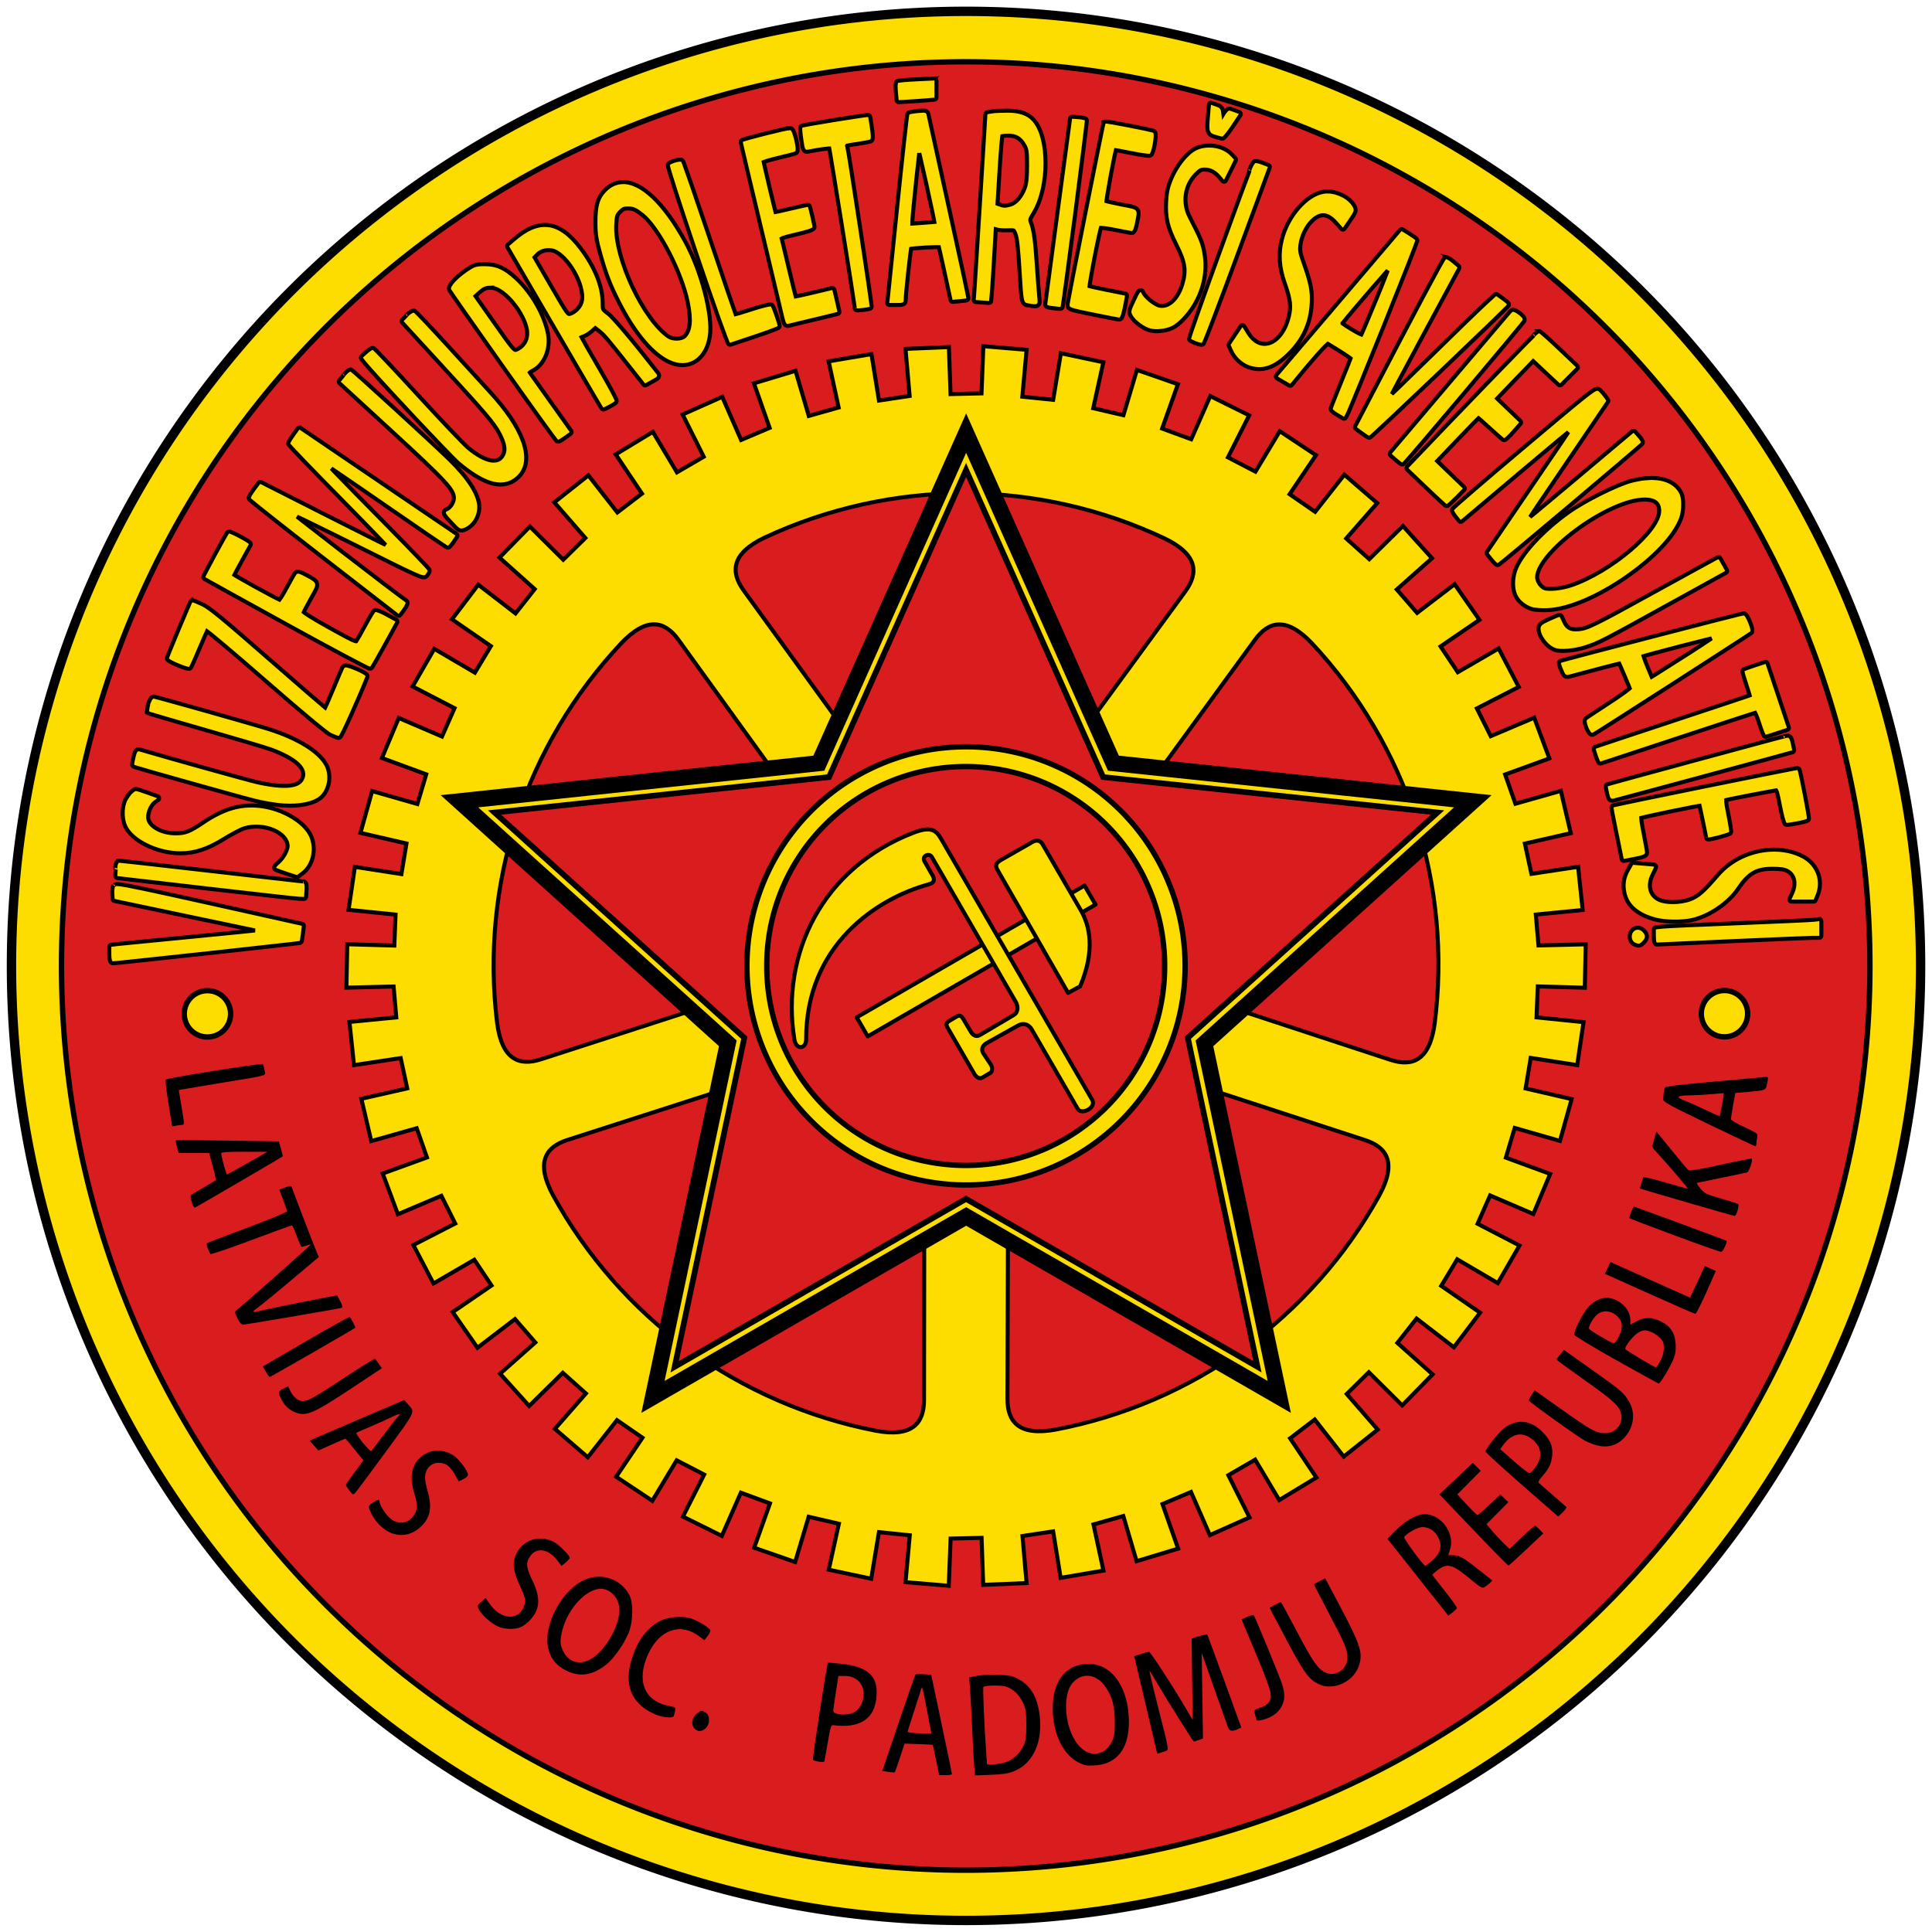 <?xml version="1.0" encoding="UTF-8" standalone="no"?>
<!-- Created with Inkscape (http://www.inkscape.org/) -->

<svg
   version="1.1"
   width="1441"
   height="1441"
   id="svg2"
   inkscape:version="1.1.1 (3bf5ae0d25, 2021-09-20)"
   sodipodi:docname="Emblem_of_the_Latvian_SSR_(1918-1920).svg"
   xmlns:inkscape="http://www.inkscape.org/namespaces/inkscape"
   xmlns:sodipodi="http://sodipodi.sourceforge.net/DTD/sodipodi-0.dtd"
   xmlns="http://www.w3.org/2000/svg"
   xmlns:svg="http://www.w3.org/2000/svg"
   xmlns:rdf="http://www.w3.org/1999/02/22-rdf-syntax-ns#"
   xmlns:cc="http://creativecommons.org/ns#"
   xmlns:dc="http://purl.org/dc/elements/1.1/">
  <sodipodi:namedview
     pagecolor="#ffffff"
     bordercolor="#666666"
     borderopacity="1"
     objecttolerance="10"
     gridtolerance="10"
     guidetolerance="10"
     inkscape:pageopacity="0"
     inkscape:pageshadow="2"
     inkscape:window-width="1920"
     inkscape:window-height="1017"
     id="namedview18"
     showgrid="false"
     inkscape:zoom="0.46322609"
     inkscape:cx="1058.8782"
     inkscape:cy="840.8421"
     inkscape:window-x="-4"
     inkscape:window-y="-4"
     inkscape:window-maximized="1"
     inkscape:current-layer="svg2"
     inkscape:pagecheckerboard="0" />
  <defs
     id="defs6" />
  <path
     d="m 1426.5,714.052 a 711.961,711.961 0 1 1 -1423.922,0 711.961,711.961 0 1 1 1423.922,0 z"
     transform="translate(5.978,6.366)"
     id="path4499-7"
     style="fill:#fddc00;fill-opacity:1;stroke:#000000;stroke-width:7;stroke-linecap:round;stroke-linejoin:miter;stroke-miterlimit:4;stroke-opacity:1;stroke-dasharray:none;stroke-dashoffset:0" />
  <path
     d="m 1457.279,714.052 a 742.74,742.74 0 1 1 -1485.48,0 742.74,742.74 0 1 1 1485.48,0 z"
     transform="matrix(0.908,0,0,0.908,71.484,72.137)"
     id="path4499-4-6"
     style="fill:#d91c1d;fill-opacity:1;stroke:#000000;stroke-width:4.404;stroke-linecap:round;stroke-linejoin:miter;stroke-miterlimit:4;stroke-opacity:1;stroke-dasharray:none;stroke-dashoffset:0" />
  <path
     d="m 649.654,676.217 -143.648,-199.03 c -10.096,-13.989 -23.392,-17.613 -42.587,2.514 -35.25,37.491 -61.869,82.241 -78,131.199 -15.911,49.03 -20.911,100.858 -14.659,151.937 3.575,27.582 16.44,32.523 32.854,27.213 l 233.457,-75.51 c 14.824,-4.795 21.537,-25.917 12.583,-38.324 z m 7.298,98.887 -233.678,75.114 c -16.424,5.279 -23.98,16.804 -10.769,41.279 24.764,45.11 59.098,84.255 100.675,114.725 41.714,30.283 89.46,51.054 139.971,60.893 27.337,5.124 36.011,-5.585 36.034,-22.837 l 0.327,-245.364 c 0.021,-15.58 -17.993,-28.492 -32.56,-23.81 z m 95.227,22.721 -0.773,245.452 c -0.054,17.252 8.572,27.999 35.931,22.998 50.554,-9.612 98.393,-30.169 140.22,-60.295 41.691,-30.314 76.2,-69.305 101.166,-114.303 13.32,-24.416 5.816,-35.974 -10.584,-41.327 L 784.885,774.217 c -14.811,-4.834 -32.658,8.308 -32.706,23.609 z m 51.702,-83.917 233.2,76.584 c 16.39,5.383 29.277,0.5 32.976,-27.066 6.481,-51.05 1.713,-102.9 -14.014,-151.99 -15.947,-49.018 -42.366,-93.887 -77.447,-131.536 -19.104,-20.213 -32.416,-16.648 -42.575,-2.705 L 791.535,675.508 c -9.175,12.593 -2.19,33.627 12.347,38.401 z M 739.069,639.352 883.967,441.231 c 10.184,-13.925 9.523,-27.69 -15.551,-39.726 -46.549,-21.939 -97.335,-33.427 -148.881,-33.639 -51.547,0.019 -102.384,11.28 -149.031,33.009 -25.128,11.923 -25.851,25.685 -15.729,39.656 l 143.957,198.696 c 9.141,12.617 31.304,12.474 40.337,0.124 z m -343.854,-246.613 -22.659,23.148 26.255,23.48 -14.301,18.15 -27.807,-21.42 -19.579,25.805 28.991,20.004 -11.914,19.8 -30.272,-17.766 -16.191,28.056 31.27,16.213 -9.338,21.137 -32.26,-13.832 -12.547,29.864 33.055,12.166 -6.615,22.141 -33.74,-9.68 -8.705,31.201 34.319,7.927 -3.788,22.795 -34.687,-5.375 -4.726,32.046 35.042,3.563 -0.901,23.09 -35.087,-0.985 -0.672,32.386 35.212,-0.857 2,23.021 -34.934,3.42 3.392,32.214 34.827,-5.263 4.869,22.589 -34.229,7.772 7.403,31.535 33.893,-9.587 7.662,21.8 -32.985,12.001 11.297,30.359 32.424,-13.759 10.334,20.668 -31.221,16.04 15.013,28.703 30.444,-17.715 12.843,19.21 -28.965,19.827 18.492,26.596 27.984,-21.39 15.149,17.449 -26.251,23.301 21.679,24.068 25.082,-24.729 17.217,15.413 -23.124,26.407 24.525,21.161 21.785,-27.678 19.013,13.133 -19.632,29.097 26.984,17.921 18.144,-30.19 20.509,10.647 -15.83,31.328 29.017,14.397 14.218,-32.226 21.681,7.992 -11.779,33.065 30.593,10.647 10.067,-33.754 22.512,5.212 -7.542,34.281 31.686,6.729 5.757,-34.749 22.988,2.349 -3.186,34.956 32.279,2.704 1.356,-35.197 23.101,-0.55 1.22,35.079 32.364,-1.363 -3.066,-35.089 22.85,-3.441 5.607,34.65 31.938,-5.408 -7.44,-34.428 22.239,-6.278 9.906,33.674 31.008,-9.368 -11.696,-33.224 21.276,-9.016 14.048,32.167 29.589,-13.181 -15.768,-31.496 19.979,-11.611 17.969,30.152 27.704,-16.785 -19.591,-29.272 18.366,-14.024 21.606,27.663 25.382,-20.125 -23.105,-26.585 16.463,-16.215 24.903,24.736 22.659,-23.148 -26.255,-23.48 14.301,-18.151 27.807,21.42 19.58,-25.805 -28.991,-20.004 11.914,-19.8 30.272,17.766 16.191,-28.056 -31.27,-16.213 9.338,-21.137 32.26,13.832 12.547,-29.864 -33.055,-12.166 6.615,-22.141 33.739,9.68 8.705,-31.201 -34.319,-7.927 3.788,-22.795 34.687,5.375 4.726,-32.046 -35.042,-3.563 0.901,-23.09 35.087,0.985 0.672,-32.386 -35.212,0.857 -2,-23.021 34.934,-3.42 -3.392,-32.214 -34.828,5.263 -4.869,-22.589 34.229,-7.772 -7.403,-31.535 -33.893,9.587 -7.662,-21.8 32.986,-12.001 -11.297,-30.359 -32.424,13.759 -10.334,-20.668 31.221,-16.04 -15.013,-28.703 -30.444,17.714 -12.843,-19.21 28.965,-19.827 -18.492,-26.596 -27.984,21.39 -15.149,-17.449 26.251,-23.301 -21.679,-24.068 -25.082,24.729 -17.217,-15.413 23.124,-26.407 -24.525,-21.161 -21.785,27.678 -19.013,-13.133 19.632,-29.097 -26.984,-17.921 -18.144,30.19 -20.509,-10.647 15.83,-31.328 -29.017,-14.397 -14.218,32.226 -21.681,-7.992 11.779,-33.065 -30.593,-10.647 -10.066,33.754 -22.512,-5.212 7.542,-34.281 -31.686,-6.729 -5.757,34.749 -22.988,-2.349 3.186,-34.956 -32.279,-2.704 -1.356,35.197 -23.101,0.55 -1.22,-35.079 -32.364,1.363 3.066,35.089 -22.85,3.441 -5.607,-34.65 -31.938,5.408 7.44,34.428 -22.239,6.278 -9.906,-33.674 -31.008,9.368 11.696,33.224 -21.276,9.016 -14.048,-32.167 -29.589,13.181 15.768,31.496 -19.979,11.611 -17.969,-30.152 -27.704,16.786 19.591,29.272 -18.366,14.024 -21.606,-27.663 -25.382,20.125 23.105,26.586 -16.463,16.215 z"
     id="use4435"
     style="fill:#fddc00;fill-opacity:1;fill-rule:evenodd;stroke:#000000;stroke-width:3;stroke-linecap:butt;stroke-linejoin:miter;stroke-miterlimit:4;stroke-opacity:1;stroke-dasharray:none" />
  <path
     d="M 742.687,320.622 858.079,579.193 1139.653,609.034 929.395,798.681 988.025,1075.695 742.687,934.332 497.349,1075.695 555.98,798.681 345.722,609.034 627.296,579.193 z"
     id="path4479"
     style="fill:#fddc00;fill-opacity:1;stroke:#000000;stroke-width:12.606;stroke-linecap:round;stroke-linejoin:miter;stroke-miterlimit:4;stroke-opacity:1;stroke-dasharray:none;stroke-dashoffset:0"
     transform="matrix(0.952,0,0,0.952,13.558,17.825)" />
  <path
     d="M 720.541,350.531 822.763,579.593 1072.204,606.029 885.941,774.032 937.88,1019.433 720.541,894.202 503.201,1019.433 555.141,774.032 368.878,606.029 618.318,579.593 Z"
     id="path4479-5"
     style="fill:#d91c1d;fill-opacity:1;stroke:#000000;stroke-width:4.258;stroke-linecap:round;stroke-linejoin:miter;stroke-miterlimit:4;stroke-dasharray:none;stroke-dashoffset:0;stroke-opacity:1"
     inkscape:connector-curvature="0" />
  <path
     d="m 551.125,714.052 a 163.414,163.414 0 1 1 0,10e-6"
     transform="translate(5.978,6.366)"
     id="path4499"
     style="fill:#fddc00;fill-opacity:1;stroke:#000000;stroke-width:4;stroke-linecap:round;stroke-linejoin:miter;stroke-miterlimit:4;stroke-opacity:1;stroke-dasharray:none;stroke-dashoffset:0" />
  <path
     d="m 877.953,714.052 a 163.414,163.414 0 1 1 -326.827,0 163.414,163.414 0 1 1 326.827,0 z"
     transform="matrix(0.908,0,0,0.908,71.484,72.137)"
     id="path4499-4"
     style="fill:#d91c1d;fill-opacity:1;stroke:#000000;stroke-width:4.404;stroke-linecap:round;stroke-linejoin:miter;stroke-miterlimit:4;stroke-opacity:1;stroke-dasharray:none;stroke-dashoffset:0" />
  <rect
     width="196.21"
     height="16.393"
     x="173.035"
     y="976.317"
     transform="matrix(0.866,-0.501,0.501,0.866,0,0)"
     id="rect4521"
     style="fill:#fddc00;fill-opacity:1;fill-rule:evenodd;stroke:#000000;stroke-width:3;stroke-linecap:round;stroke-linejoin:round;stroke-miterlimit:4;stroke-opacity:1;stroke-dasharray:none;stroke-dashoffset:0" />
  <path
     d="M 814.553,820.202 701.814,625.471 c -3.235,-5.391 -6.55,-9.788 -20.498,-4.392 -67.902,26.265 -99.183,90.275 -88.825,154.223 1.309,8.081 8.806,7.136 8.785,0 -0.204,-70.085 52.41,-105.075 91.265,-115.668 5.479,-1.494 4.186,-4.632 2.928,-6.833 l -5.857,-10.249 c -2.435,-4.262 3.559,-6.54 5.369,-3.416 l 62.517,107.932 c 2.019,3.485 2.12,7.919 -1.414,10.011 l -24.945,14.771 c -4.642,2.749 -6.927,-2.147 -7.654,-3.372 l -4.805,-8.1 c -1.1,-1.854 -2.359,-3.845 -5.074,-2.23 l -5.773,3.434 c -2.296,1.366 -2.16,3.032 -1.166,4.752 l 19.814,34.288 c 1.254,2.17 3.652,4.663 6.319,3.076 l 5.776,-3.435 c 1.611,-0.958 1.986,-3.91 0.391,-6.305 l -5.338,-8.014 c -2.662,-3.997 0.342,-6.868 2.282,-7.952 l 23.16,-12.947 c 4.779,-2.671 8.506,-0.577 10.422,2.729 l 34.324,59.259 c 2.797,4.828 14.263,-0.742 10.737,-6.833 z m -68.167,-178.657 23.967,-13.695 c 3.265,-1.866 5.946,-0.436 7.19,1.712 l 28.76,49.645 c 6.136,10.591 10.994,29.074 -0.685,56.493 l -8.985,4.842 -52.301,-91.121 c -1.314,-2.29 -2.903,-5.042 2.054,-7.875 z"
     id="path4519"
     style="fill:#fddc00;fill-opacity:1;stroke:#000000;stroke-width:3;stroke-linecap:butt;stroke-linejoin:round;stroke-miterlimit:4;stroke-opacity:1;stroke-dasharray:none" />
  <path
     d="m 731.812,714.052 a 17.273,17.273 0 1 1 -34.546,0 17.273,17.273 0 1 1 34.546,0 z"
     transform="translate(-559.821,42.126)"
     id="path4499-6"
     style="fill:#fddc00;fill-opacity:1;stroke:#000000;stroke-width:4;stroke-linecap:round;stroke-linejoin:miter;stroke-miterlimit:4;stroke-opacity:1;stroke-dasharray:none;stroke-dashoffset:0" />
  <path
     d="m 731.812,714.052 a 17.273,17.273 0 1 1 -34.546,0 17.273,17.273 0 1 1 34.546,0 z"
     transform="translate(571.679,42.023)"
     id="path4499-6-8"
     style="fill:#fddc00;fill-opacity:1;stroke:#000000;stroke-width:4;stroke-linecap:round;stroke-linejoin:miter;stroke-miterlimit:4;stroke-opacity:1;stroke-dasharray:none;stroke-dashoffset:0" />
  <path
     d="m 698.177,1312.775 c -1.262,-6.174 -2.38,-11.298 -2.486,-11.386 -0.105,-0.088 -4.876,-0.325 -10.603,-0.525 l -10.411,-0.364 -3.476,10.5 c -1.912,5.775 -3.618,10.667 -3.793,10.87 -0.174,0.204 -2.343,0.067 -4.819,-0.305 l -4.502,-0.675 12.083,-35.695 c 6.646,-19.633 12.363,-35.948 12.706,-36.256 0.342,-0.308 3.113,-0.385 6.157,-0.17 l 5.535,0.391 7.73,36.67 c 4.252,20.168 7.723,37.007 7.715,37.42 -0.008,0.412 -2.159,0.75 -4.78,0.75 l -4.764,0 -2.294,-11.225 z m -6.4,-35.025 c -4.304,-22.418 -3.812,-21.068 -5.556,-15.25 -0.824,2.75 -3.236,10.259 -5.36,16.686 -2.124,6.428 -3.861,11.907 -3.861,12.177 0,0.908 3.459,1.404 10.602,1.521 l 7.102,0.116 -2.928,-15.25 z m 34.822,39.102 c -0.325,-4.044 -1.049,-17.477 -1.608,-29.852 -0.559,-12.375 -1.277,-25.497 -1.596,-29.16 l -0.58,-6.66 5.766,-1.197 c 3.213,-0.667 10.228,-1.025 15.842,-0.809 8.88,0.342 10.72,0.741 15.497,3.357 9.555,5.232 14.614,14.745 15.77,29.652 1.463,18.869 -5.994,33.652 -19.679,39.008 -4.163,1.63 -8.361,2.262 -17.166,2.585 l -11.655,0.428 -0.591,-7.353 z m 23.004,-2.327 c 5.901,-1.752 10.907,-6.299 13.791,-12.525 1.716,-3.705 2.083,-6.443 2.074,-15.5 -0.009,-9.384 -0.356,-11.772 -2.366,-16.257 -2.701,-6.029 -7.299,-10.492 -12.616,-12.247 -3.562,-1.176 -15.783,-1.033 -17.015,0.199 -0.552,0.552 0.683,29.423 2.119,49.555 l 0.589,8.25 4.229,0 c 2.326,0 6.463,-0.664 9.194,-1.475 z m 54.669,-0.028 c -12.323,-6.257 -20.05,-24.067 -18.991,-43.774 C 786.281,1252.107 796.266,1241 812.001,1241 829.561,1241 842,1259.028 842,1284.478 c 0,19.831 -9.013,31.296 -25.356,32.254 -6.237,0.366 -7.808,0.082 -12.373,-2.236 z m 19.289,-8.535 c 1.881,-1.162 4.294,-4.062 5.618,-6.75 1.961,-3.982 2.32,-6.262 2.313,-14.712 -0.009,-11.519 -1.806,-18.612 -6.521,-25.73 -6.937,-10.473 -17.853,-11.902 -25.207,-3.301 -6.117,7.155 -6.211,25.321 -0.198,38.455 5.719,12.491 15.402,17.349 23.996,12.038 z m -212.822,7.982 c -2.069,-0.348 -4.053,-0.925 -4.411,-1.283 -0.567,-0.567 10.39,-71.651 11.172,-72.478 0.165,-0.174 4.689,0.173 10.054,0.772 19.926,2.222 27.431,9.186 26.215,24.326 -1.346,16.768 -12.181,23.987 -32.211,21.463 -1.743,-0.22 -2.171,1.118 -4.184,13.056 -1.233,7.315 -2.384,13.633 -2.558,14.039 -0.174,0.406 -2.009,0.453 -4.078,0.105 z m 26.226,-36.786 c 4.336,-2.325 7.202,-7.769 7.202,-13.678 0,-7.999 -5.783,-13.469 -14.246,-13.476 l -4.58,0 -1.92,12.25 c -1.056,6.737 -1.92,12.905 -1.92,13.705 0,3.14 10.353,3.945 15.465,1.204 z M 863,1307.613 c 0,-0.287 -3.825,-16.577 -8.5,-36.201 -4.675,-19.624 -8.5,-35.827 -8.5,-36.007 0,-0.358 9.916,-3.405 11.08,-3.405 0.907,0 17.201,24.949 25.903,39.662 l 6.602,11.162 -0.414,-30.323 -0.414,-30.323 5.61,-1.768 c 3.085,-0.973 5.788,-1.575 6.005,-1.34 0.217,0.236 6.04,15.954 12.939,34.929 l 12.543,34.5 -2.677,1.205 c -4.248,1.912 -6.131,1.538 -7.308,-1.455 -0.595,-1.512 -5.24,-14.592 -10.323,-29.065 l -9.241,-26.315 0.485,31.919 0.485,31.919 -3.286,1.146 c -1.807,0.63 -3.411,1.146 -3.564,1.146 -0.518,0 -22.441,-34.97 -27.601,-44.025 -2.821,-4.951 -5.288,-8.843 -5.483,-8.648 -0.195,0.195 2.992,13.499 7.082,29.566 7.405,29.091 7.427,29.215 5.257,30.026 -4.276,1.599 -6.679,2.209 -6.679,1.695 z m -345.613,-19.145 c -2.167,-3.308 -0.908,-7.99 2.917,-10.846 2.572,-1.92 2.997,-1.964 5.492,-0.57 2.009,1.122 2.781,2.416 3.003,5.033 0.637,7.51 -7.64,12.14 -11.411,6.384 z m 419.282,-7.347 c -0.291,-1.442 -0.792,-3.301 -1.114,-4.131 -0.43,-1.111 0.741,-1.981 4.435,-3.293 6.466,-2.296 8.481,-5.244 7.663,-11.208 -0.336,-2.452 -4.624,-14.027 -9.528,-25.724 -4.904,-11.696 -9.627,-22.98 -10.496,-25.076 l -1.578,-3.811 4.223,-1.891 c 2.323,-1.04 4.485,-1.575 4.805,-1.19 1.318,1.589 20.391,48.086 21.605,52.669 1.823,6.883 1.653,10.204 -0.78,15.23 -2.34,4.835 -7.749,8.594 -14.555,10.116 -3.984,0.891 -4.172,0.823 -4.68,-1.693 z m -445.724,-1.572 c -19.545,-7.2 -26.389,-22.459 -19.405,-43.263 4.382,-13.055 10.521,-21.308 19.968,-26.844 5.435,-3.185 16.268,-4.401 22.992,-2.581 5.203,1.409 14.896,7.22 15.247,9.141 0.15,0.824 -0.785,2.812 -2.079,4.419 l -2.353,2.921 -3.461,-2.64 c -14.078,-10.738 -29.598,-5.619 -38.22,12.606 -9.248,19.548 -3.404,35.183 14.534,38.888 5.871,1.213 5.897,1.233 5.248,4.261 -0.358,1.674 -0.85,3.38 -1.093,3.793 -0.687,1.167 -7.438,0.751 -11.378,-0.701 z m 492.292,-23.597 c -7.94,-4.05 -10.879,-8.423 -29.675,-44.152 l -6.681,-12.699 4.019,-2.051 c 2.211,-1.128 4.219,-2.051 4.462,-2.051 0.243,0 5.549,9.712 11.79,21.583 12.128,23.069 15.657,28.15 21.458,30.903 7.49,3.554 16.389,-2.384 16.389,-10.937 0,-6.234 -1.702,-10.302 -14.082,-33.66 -6.124,-11.554 -10.973,-21.149 -10.776,-21.323 0.197,-0.174 2.143,-1.22 4.325,-2.325 l 3.967,-2.008 10.416,19.633 c 15.455,29.131 17.538,35.212 15.145,44.204 -3.451,12.966 -19.391,20.679 -30.757,14.882 z M 422.206,1245.945 c -7.389,-3.693 -11.625,-8.991 -13.35,-16.7 -4.025,-17.984 11.49,-45.516 29.163,-51.751 12.072,-4.259 25.277,0.802 31.323,12.007 3.083,5.714 2.955,19.578 -0.258,27.804 -3.413,8.738 -11.544,20.224 -17.497,24.719 -10.272,7.755 -19.298,8.96 -29.38,3.922 z m 16.216,-7.348 c 11.289,-4.717 23.582,-24.505 23.577,-37.953 -0.003,-8.311 -6.487,-15.645 -13.831,-15.645 -10.828,0 -24.471,14.548 -28.635,30.535 -2.076,7.972 -1.933,11.261 0.717,16.429 3.653,7.123 10.775,9.723 18.172,6.633 z m -67.059,-25.52 c -5.086,-2.31 -11.959,-8.396 -14.053,-12.445 -1.528,-2.955 -1.493,-3.079 1.661,-5.897 l 3.222,-2.878 3.127,4.493 c 8.447,12.136 21.86,12.728 25.686,1.133 1.345,-4.076 1.013,-5.499 -3.695,-15.807 -4.4,-9.635 -5.156,-15.173 -2.884,-21.124 4.435,-11.612 17.231,-16.338 28.571,-10.553 3.615,1.844 12.002,10.153 12.002,11.89 0,0.513 -1.38,2.094 -3.066,3.513 l -3.066,2.58 -3.184,-4.153 c -6.704,-8.744 -15.631,-10.027 -20.4,-2.931 -3.209,4.774 -2.875,8.061 1.821,17.955 6.416,13.517 5.758,21.773 -2.401,30.153 -1.762,1.81 -4.652,3.899 -6.422,4.642 -4.517,1.898 -12.041,1.645 -16.919,-0.57 z m 686.183,-36.684 -22.709,-28.665 5.332,-5.411 c 6.225,-6.318 12.695,-10.658 18.371,-12.323 13.187,-3.867 27.19,11.618 23.024,25.46 l -1.368,4.546 3.452,0 c 4.705,0 8.245,1.985 19.352,10.85 5.225,4.17 9.676,7.699 9.892,7.841 0.455,0.301 -3.637,3.901 -6.022,5.297 -1.27,0.743 -3.238,-0.396 -8.895,-5.145 -14.611,-12.268 -18.183,-13.342 -25.782,-7.754 -2.311,1.699 -4.01,3.387 -3.778,3.75 0.233,0.363 4.505,5.836 9.494,12.161 4.989,6.325 8.938,11.911 8.776,12.414 -0.162,0.503 -1.675,1.978 -3.362,3.28 l -3.067,2.365 -22.709,-28.666 z m 10.782,-12.451 c 5.071,-4.464 7.029,-9.212 5.703,-13.835 -1.991,-6.942 -6.982,-11.108 -13.31,-11.108 -3.436,0 -12.431,5.082 -13.382,7.559 -0.443,1.153 14.394,21.276 15.77,21.39 0.335,0.028 2.684,-1.776 5.219,-4.007 z m 30.75,-22.68 -25.422,-26.66 12.422,-11.748 12.422,-11.748 2.98,2.946 2.98,2.946 -8.75,8.791 -8.75,8.791 7.104,7.71 c 3.907,4.24 7.479,7.71 7.938,7.71 0.459,0 4.491,-3.44 8.96,-7.645 l 8.127,-7.645 2.978,2.853 2.978,2.853 -8.176,8.219 -8.176,8.219 4.072,4.824 c 2.24,2.653 6.112,6.808 8.606,9.234 l 4.534,4.41 9.1,-8.66 c 5.005,-4.763 9.443,-8.66 9.862,-8.66 0.419,0 1.995,1.287 3.502,2.861 l 2.741,2.861 -12.643,11.889 c -6.954,6.539 -12.94,11.984 -13.304,12.1 -0.363,0.116 -12.1,-11.786 -26.082,-26.449 z m -809.172,1.252 c -5.172,-2.695 -9.925,-7.669 -12.901,-13.502 -2.752,-5.395 -2.574,-6.179 2.002,-8.792 3.326,-1.899 3.992,-2.018 3.992,-0.71 0,2.646 3.641,8.814 7.247,12.276 6.192,5.946 14.456,5.029 18.793,-2.085 2.475,-4.059 2.468,-7.9 -0.028,-15.862 -4.478,-14.284 -1.254,-24.578 9.409,-30.044 5.729,-2.937 14.15,-2.172 19.834,1.801 4.496,3.143 10.745,11.478 10.745,14.332 0,0.954 -1.508,2.421 -3.432,3.338 l -3.432,1.637 -3.06,-5.421 c -1.751,-3.102 -4.326,-6.076 -6.018,-6.951 -8.032,-4.153 -16.058,0.674 -16.058,9.657 0,1.825 0.9,6.466 2,10.313 3.444,12.043 1.996,19.441 -5.128,26.199 -6.964,6.607 -15.881,8.027 -23.965,3.815 z m 845.209,-35.042 c -14.914,-13.033 -27.111,-24.209 -27.106,-24.834 0.018,-2.103 10.278,-14.834 14.308,-17.753 9.882,-7.159 20.127,-5.635 29.345,4.365 4.976,5.399 6.773,10.427 6.014,16.834 -0.689,5.817 -2.619,9.74 -7.389,15.02 -2.075,2.297 -3.216,4.338 -2.693,4.82 0.498,0.46 5.181,4.544 10.406,9.076 5.225,4.532 9.838,8.547 10.252,8.922 0.414,0.375 -0.772,2.159 -2.635,3.964 l -3.387,3.282 -27.115,-23.697 z m 10.635,-13.845 c 5.391,-8.05 3.717,-15.7 -4.672,-21.354 -6.803,-4.584 -14.252,-2.457 -20.087,5.738 l -2.032,2.854 10.27,9.076 c 5.649,4.992 10.945,8.955 11.77,8.807 0.825,-0.148 2.962,-2.452 4.75,-5.122 z m -885.125,18.125 C 259.181,1109.86 258,1107.968 258,1107.55 c 0,-0.419 1.263,-2.401 2.807,-4.406 1.544,-2.004 4.471,-5.958 6.506,-8.786 l 3.7,-5.142 -6.546,-8.108 c -3.6,-4.459 -6.694,-8.108 -6.876,-8.108 -0.181,0 -4.776,2.003 -10.21,4.451 l -9.88,4.451 -3.308,-3.686 -3.308,-3.686 2.26,-1.016 c 1.243,-0.559 17.132,-7.381 35.309,-15.161 l 33.048,-14.145 2.774,3.145 c 5.458,6.188 6.433,4.088 -16.397,35.303 -11.602,15.863 -21.889,29.673 -22.861,30.689 -1.71,1.788 -1.85,1.738 -4.391,-1.594 z m 26.204,-42.428 c 5.016,-6.696 9.581,-12.46 10.145,-12.809 0.564,-0.349 1.026,-1.064 1.026,-1.589 0,-0.525 -2.587,0.347 -5.75,1.939 -3.163,1.592 -10.25,4.799 -15.75,7.128 -5.5,2.328 -10.336,4.433 -10.747,4.677 -0.411,0.244 1.795,3.59 4.902,7.435 3.107,3.845 5.965,6.632 6.352,6.193 0.387,-0.439 4.807,-6.277 9.823,-12.973 z m 902.671,8.276 c -2.2,-0.696 -5.35,-1.973 -7,-2.839 -5.318,-2.79 -42.199,-29.228 -42.216,-30.262 -0.01,-0.55 0.973,-2.456 2.182,-4.236 l 2.199,-3.236 19.917,14.095 c 22.454,15.89 25.984,17.824 32.59,17.855 8.301,0.039 13.941,-7.357 11.727,-15.377 -1.446,-5.239 -6.92,-10.105 -28.238,-25.101 -10.814,-7.607 -19.662,-14.111 -19.662,-14.453 0,-0.342 1.238,-2.097 2.75,-3.9 l 2.75,-3.278 20,14.163 c 23.064,16.332 24.694,17.728 28.591,24.469 5.191,8.981 3.413,20.029 -4.453,27.668 -5.657,5.495 -12.948,7.023 -21.139,4.433 z M 220.655,1053.574 c -4.749,-1.734 -8.264,-4.933 -10.753,-9.784 -2.625,-5.119 -2.421,-6.172 1.565,-8.073 l 3.468,-1.654 1.659,3.496 c 2.037,4.292 5.876,7.441 9.072,7.441 4.171,0 8.562,-2.443 31.35,-17.444 12.23,-8.05 22.458,-14.415 22.729,-14.143 0.272,0.272 1.521,1.977 2.776,3.791 l 2.282,3.297 -21.652,14.353 c -29.053,19.26 -34.476,21.649 -42.497,18.721 z M 1205.5,1014.472 c -17.486,-9.813 -31.146,-18.091 -31.334,-18.991 -0.52,-2.481 6.215,-15.79 10.251,-20.258 6.483,-7.176 14.072,-9.065 21.373,-5.321 6.55,3.359 10.21,8.784 10.21,15.134 l 0,2.907 4.649,-2.472 c 6.094,-3.24 11.507,-3.195 18.222,0.151 7.133,3.554 10.424,8.595 10.932,16.744 0.284,4.555 -0.152,7.486 -1.697,11.387 -2.227,5.625 -9.851,18.29 -10.946,18.181 -0.363,-0.036 -14.61,-7.894 -31.66,-17.462 z m 32.841,0.642 c 1.812,-3.329 2.659,-6.388 2.659,-9.6 0,-4 -0.5,-5.215 -3.3,-8.015 -1.815,-1.815 -5.157,-3.856 -7.426,-4.536 -3.638,-1.09 -4.579,-1.005 -7.95,0.72 -3.702,1.894 -10.716,10.638 -10.075,12.561 0.273,0.818 21.331,13.409 22.843,13.658 0.325,0.054 1.788,-2.101 3.25,-4.788 z m -30.686,-18.674 c 3.08,-6.727 2.642,-10.824 -1.592,-14.88 -4.302,-4.122 -10.641,-4.629 -14.74,-1.18 -3.124,2.629 -6.729,8.901 -6.137,10.678 0.402,1.205 16.83,10.81 18.619,10.885 0.718,0.03 2.451,-2.446 3.85,-5.504 z m -1009.379,26.65 -2.223,-3.893 31.991,-18.646 c 17.595,-10.255 32.321,-18.437 32.723,-18.182 1.053,0.669 4.631,7.575 4.142,7.995 -1.291,1.108 -63.031,36.634 -63.656,36.628 -0.415,0 -1.755,-1.76 -2.978,-3.901 z M 177.107,983.284 c -2.236,-4.603 -2.246,-4.753 -0.404,-6.25 7.813,-6.35 55.264,-48.4 54.96,-48.704 -0.212,-0.212 -1.602,0.077 -3.089,0.643 -1.487,0.565 -3.075,1.028 -3.529,1.028 -0.454,0 -2.104,-3.6 -3.668,-8 -1.563,-4.4 -3.265,-8 -3.78,-8 -0.516,0 -14.203,4.974 -30.415,11.052 -16.212,6.079 -29.788,10.691 -30.169,10.25 -0.381,-0.441 -1.286,-2.306 -2.012,-4.145 -1.059,-2.681 -1.07,-3.497 -0.058,-4.122 0.694,-0.429 14.266,-5.637 30.16,-11.574 C 202.135,909.1 214,904.146 214,903.398 c 0,-0.699 -1.283,-4.602 -2.851,-8.674 l -2.851,-7.403 4.394,-1.629 c 3.327,-1.233 4.5,-1.333 4.827,-0.41 2.017,5.673 17.526,45.992 18.742,48.723 l 1.56,3.505 -16.024,13.495 c -16.451,13.854 -27.816,23.161 -31.238,25.578 -2.729,1.929 -1.546,2.568 2.506,1.353 4.163,-1.248 58.176,-12.044 58.476,-11.688 0.117,0.139 1.181,2.173 2.366,4.522 1.619,3.211 1.836,4.376 0.873,4.697 C 252.671,976.17 183.28,988 181.262,988 c -1.231,0 -2.642,-1.601 -4.155,-4.716 z M 1234.5,966.895 c -15.95,-7.159 -30.918,-13.867 -33.262,-14.905 l -4.262,-1.888 2.131,-4.386 2.131,-4.386 29.631,13.264 29.631,13.264 2.264,-4.679 c 1.245,-2.573 3.72,-7.874 5.5,-11.779 l 3.236,-7.1 4.133,1.836 4.133,1.836 -7.133,16.004 c -3.923,8.802 -7.583,15.988 -8.133,15.969 -0.55,-0.019 -14.05,-5.893 -30,-13.052 z m 14.6,-45.42 c -18.37,-6.844 -33.577,-12.619 -33.792,-12.834 -0.513,-0.513 2.743,-8.641 3.462,-8.641 0.584,0 68.548,25.079 68.984,25.455 0.778,0.672 -2.679,8.078 -3.853,8.254 -0.77,0.115 -16.431,-5.39 -34.801,-12.234 z M 1258,896.738 c -18.975,-5.52 -34.614,-10.121 -34.755,-10.225 -0.14,-0.104 0.237,-1.724 0.838,-3.601 0.601,-1.877 1.245,-3.925 1.431,-4.552 0.225,-0.757 5.82,0.466 16.662,3.644 8.978,2.631 16.483,4.635 16.677,4.453 0.287,-0.268 -14.006,-16.877 -24.505,-28.476 -2.27,-2.508 -2.272,-2.546 -0.564,-8.24 l 1.716,-5.72 11.332,13.935 c 6.232,7.664 11.857,14.361 12.5,14.883 0.763,0.619 9.075,-0.798 23.949,-4.081 12.529,-2.766 23.006,-4.803 23.282,-4.527 1.002,1.002 -2.018,9.78 -3.52,10.229 -0.849,0.254 -9.418,2.063 -19.043,4.021 -9.625,1.958 -17.858,3.67 -18.297,3.806 -0.438,0.135 0.749,2.051 2.637,4.258 3.135,3.662 4.468,4.307 15.297,7.394 6.525,1.861 12.233,3.704 12.686,4.096 1.183,1.025 -1.166,8.989 -2.611,8.854 -0.666,-0.062 -16.736,-4.629 -35.712,-10.149 z M 142.988,896.457 c -1.098,-3.922 -1.082,-4.789 0.106,-5.563 0.773,-0.504 5.006,-2.998 9.406,-5.542 4.4,-2.544 8.17,-4.772 8.378,-4.951 0.403,-0.347 -1.007,-6.547 -3.446,-15.152 l -1.488,-5.25 -11.342,0 -11.342,0 -1.268,-4.529 c -0.697,-2.491 -1.083,-4.714 -0.856,-4.94 0.226,-0.226 17.602,-0.143 38.613,0.187 l 38.201,0.598 1.584,5.45 c 0.871,2.997 1.445,5.587 1.275,5.755 -0.611,0.605 -64.017,37.622 -65.254,38.097 -0.817,0.313 -1.728,-1.163 -2.567,-4.16 z m 38.139,-26.905 c 6.255,-3.547 12.948,-7.352 14.873,-8.456 l 3.5,-2.007 -17.25,-0.044 c -11.959,-0.031 -17.25,0.295 -17.25,1.061 0,2.466 3.672,15.894 4.346,15.894 0.225,0 5.526,-2.902 11.781,-6.448 z M 1274.5,838.543 c -28.941,-13.918 -33.989,-16.663 -33.929,-18.447 0.182,-5.336 0.522,-7.694 1.282,-8.892 0.58,-0.915 10.516,-2.151 33.735,-4.199 18.102,-1.597 35.285,-3.156 38.184,-3.465 5.834,-0.622 5.456,-1.282 3.794,6.622 -0.62,2.95 -1.638,3.236 -15.672,4.41 l -7.606,0.636 -1.644,9.204 c -0.904,5.062 -1.644,9.741 -1.644,10.399 0,0.657 4.54,3.302 10.088,5.877 9.898,4.594 10.077,4.738 9.5,7.622 -0.323,1.617 -0.588,3.784 -0.588,4.815 0,1.031 -0.338,1.851 -0.75,1.822 -0.412,-0.029 -16.05,-7.411 -34.75,-16.404 z m 9.879,-14.479 c 0.87,-4.64 1.478,-8.527 1.352,-8.638 -0.127,-0.111 -4.055,0.17 -8.73,0.624 -4.675,0.454 -11.875,0.86 -16,0.903 -9.884,0.103 -11.512,1.198 -5.306,3.569 2.642,1.009 9.755,4.171 15.805,7.026 6.051,2.855 11.068,5.138 11.149,5.072 0.082,-0.066 0.86,-3.916 1.73,-8.556 z M 125.636,822.944 c -1.807,-11.042 -2.459,-17.436 -1.818,-17.832 2.027,-1.253 71.421,-12.27 72.158,-11.456 0.42,0.464 1.018,2.53 1.33,4.59 0.679,4.491 4.358,3.403 -31.306,9.263 -15.125,2.485 -28.663,4.757 -30.085,5.048 l -2.585,0.529 2.177,12.957 C 137.534,838.109 137.566,839 135.967,839 c -0.944,0 -3.021,0.261 -4.615,0.58 l -2.898,0.58 -2.817,-17.215 z"
     id="path4815"
     style="fill:#000000" />
  <path
     d="m 696.938,58.531 -13.25,0.625 c -3.661,0.175 -7.069,0.396 -9.625,0.625 -1.278,0.114 -2.358,0.232 -3.156,0.344 -0.399,0.056 -0.713,0.093 -1,0.156 -0.143,0.031 -0.288,0.075 -0.438,0.125 -0.15,0.05 -0.291,0.043 -0.656,0.375 -0.442,0.401 -0.459,0.668 -0.531,0.906 -0.072,0.238 -0.123,0.478 -0.156,0.719 -0.067,0.481 -0.113,1.01 -0.125,1.656 -0.024,1.292 0.06,2.928 0.219,4.656 l 0.562,6.125 c 0.07,0.756 0.804,1.388 1.562,1.344 l 7.125,-0.406 c 3.942,-0.215 9.939,-0.633 13.406,-0.938 l 6.25,-0.531 c 0.724,-0.068 1.34,-0.741 1.344,-1.469 l 0,-6.438 0,-6.406 c -0.007,-0.788 -0.744,-1.494 -1.531,-1.469 z M 902.906,76.688 c -0.641,0.114 -1.168,0.695 -1.219,1.344 L 901,86.219 c -0.493,5.921 -0.775,9.133 -0.094,11.531 0.341,1.199 1.047,2.192 1.969,2.844 0.921,0.651 1.964,0.999 3.188,1.375 1.119,0.344 2.272,0.687 3.219,0.938 0.947,0.25 1.539,0.41 2.156,0.469 0.902,0.086 1.122,-0.252 1.375,-0.438 0.253,-0.185 0.476,-0.381 0.719,-0.625 0.485,-0.487 1.021,-1.116 1.656,-1.906 1.27,-1.581 2.857,-3.751 4.438,-6.125 l 5.656,-8.5 c 0.475,-0.739 0.102,-1.874 -0.719,-2.188 l -2.75,-1.031 c -0.01,-0.011 -0.021,-0.021 -0.031,-0.031 -1.543,-0.564 -3.368,-1.193 -4.062,-1.438 -0.744,-0.262 -1.383,-0.038 -1.844,0.188 -0.461,0.225 -0.831,0.516 -1.219,0.875 -0.761,0.704 -1.518,1.66 -2.188,2.781 -0.232,-2.043 -0.408,-3.437 -1.281,-4.625 -0.868,-1.181 -2.143,-1.694 -3.844,-2.281 l -0.031,0 L 903.656,76.75 c -0.239,-0.085 -0.5,-0.106 -0.75,-0.062 z m -214.75,5.812 c -0.918,0.036 -2.025,0.179 -3.5,0.312 -1.67,0.151 -3.261,0.342 -4.5,0.562 -0.62,0.11 -1.152,0.224 -1.594,0.344 -0.221,0.06 -0.425,0.14 -0.625,0.219 -0.2,0.079 -0.392,0.079 -0.75,0.438 -0.442,0.442 -0.312,0.532 -0.344,0.625 -0.032,0.093 -0.048,0.159 -0.062,0.219 -0.029,0.12 -0.069,0.236 -0.094,0.375 -0.049,0.278 -0.09,0.625 -0.156,1.094 -0.132,0.937 -0.323,2.29 -0.531,4 -0.416,3.421 -0.959,8.297 -1.625,14.312 -1.332,12.031 -3.087,28.545 -4.938,46.625 -3.701,36.153 -6.942,67.718 -7.188,69.969 l -0.469,4.25 c -0.079,0.818 0.647,1.621 1.469,1.625 l 5.375,0 c 2.47,0 3.819,0.062 5.094,-0.469 0.637,-0.265 1.273,-0.838 1.531,-1.469 0.258,-0.631 0.241,-1.181 0.25,-1.75 0.035,-2.31 0.978,-12.194 1.969,-21.312 0.495,-4.559 1.019,-8.984 1.438,-12.281 0.209,-1.649 0.383,-3.012 0.531,-3.969 0.047,-0.301 0.087,-0.477 0.125,-0.688 0.074,-0.013 0.103,-0.018 0.188,-0.031 0.625,-0.098 1.521,-0.207 2.594,-0.312 2.145,-0.212 4.974,-0.399 7.781,-0.562 2.807,-0.163 5.596,-0.278 7.688,-0.312 1.02,-0.017 1.859,-0.025 2.438,0 0.059,0.247 0.106,0.465 0.188,0.812 0.251,1.073 0.612,2.605 1.031,4.469 0.838,3.728 1.955,8.793 3.156,14.312 l 4.375,20.062 c 0.154,0.69 0.858,1.211 1.562,1.156 l 5.031,-0.438 c 1.406,-0.129 2.727,-0.271 3.719,-0.406 0.496,-0.068 0.89,-0.126 1.219,-0.188 0.165,-0.031 0.325,-0.057 0.469,-0.094 0.072,-0.019 0.122,-0.058 0.219,-0.094 0.097,-0.035 0.226,-0.024 0.531,-0.281 6.1e-4,-5.2e-4 0.427,-0.575 0.469,-0.719 0.042,-0.144 0.026,-0.22 0.031,-0.281 0.011,-0.123 0.002,-0.173 0,-0.219 -0.004,-0.092 0.007,-0.136 0,-0.188 -0.013,-0.104 -0.04,-0.215 -0.062,-0.344 -0.044,-0.258 -0.098,-0.605 -0.188,-1.062 -0.179,-0.915 -0.458,-2.235 -0.812,-3.938 -0.708,-3.406 -1.734,-8.304 -3.031,-14.344 -2.595,-12.08 -6.234,-28.712 -10.25,-46.969 -4.016,-18.255 -7.716,-35.168 -10.469,-47.719 -2.753,-12.551 -4.559,-20.865 -4.688,-21.5 -0.144,-0.713 -0.248,-1.327 -0.531,-1.969 -0.283,-0.642 -0.944,-1.327 -1.688,-1.594 -0.739,-0.265 -1.457,-0.317 -2.375,-0.281 z M 751.5,82.562 c -4.457,-0.006 -9.542,0.192 -11.781,0.562 l -3.531,0.594 c -0.65,0.117 -1.181,0.716 -1.219,1.375 L 731.188,146.75 c -2.089,33.909 -4.07,65.184 -4.375,69.312 l -0.562,7.625 c -0.044,0.758 0.588,1.492 1.344,1.562 l 5.031,0.375 c 0.01,1.1e-4 0.021,1.1e-4 0.031,0 l 5.031,0.344 c 0.758,0.044 1.492,-0.588 1.562,-1.344 l 0.594,-7 c 0.329,-3.914 1.12,-16.345 1.781,-27.75 l 1.094,-18.875 0.812,0.219 c 1.896,0.534 5.296,0.661 8.344,0.531 2.549,-0.109 3.781,-0.016 4.094,0.125 0.157,0.07 0.193,0.122 0.375,0.406 0.182,0.284 0.432,0.797 0.75,1.562 1.506,3.623 2.16,8.854 3.5,30.75 0.635,10.368 0.953,15.628 1.625,18.688 0.336,1.53 0.789,2.644 1.656,3.406 0.867,0.762 1.866,0.927 2.75,1.062 1.911,0.293 3.33,0.54 4.5,0.625 1.17,0.085 2.254,0.071 3.188,-0.688 0.934,-0.758 1.089,-1.91 1.094,-3 0.005,-1.09 -0.142,-2.377 -0.312,-4.094 -0.335,-3.374 -1.114,-13.401 -1.688,-22.188 -1.176,-18.027 -2.33,-27.239 -4.375,-32.25 -0.562,-1.376 -0.697,-1.782 -0.5,-2.594 0.197,-0.812 0.963,-2.203 2.5,-4.75 5.972,-9.899 8.826,-23.946 8.812,-37.188 -0.013,-13.241 -2.814,-25.702 -9.062,-32.5 C 766.575,84.549 760.47,82.575 751.5,82.562 z m -104.156,3.219 c -0.723,0.022 -2.874,0.301 -2.156,0.219 -1.365,0.175 -3.272,0.441 -5.562,0.781 -4.581,0.681 -10.661,1.64 -16.75,2.625 -6.089,0.985 -12.194,2.006 -16.812,2.812 -2.309,0.403 -4.264,0.761 -5.656,1.031 -0.696,0.135 -1.241,0.248 -1.656,0.344 -0.208,0.048 -0.374,0.079 -0.531,0.125 -0.079,0.023 -0.151,0.055 -0.25,0.094 -0.099,0.039 -0.198,-0.052 -0.594,0.344 -0.618,0.618 -0.464,0.87 -0.5,1.125 -0.036,0.255 -0.029,0.502 -0.031,0.781 -0.005,0.559 0.029,1.246 0.094,2.062 0.13,1.632 0.372,3.763 0.719,6.031 0.611,3.99 0.825,5.962 1.562,7.438 0.369,0.738 1.166,1.419 1.969,1.562 0.803,0.144 1.386,0.004 2.031,-0.125 4.203,-0.843 8.259,-1.519 11.281,-1.906 1.511,-0.194 2.758,-0.334 3.625,-0.375 0.168,-0.008 0.239,0.002 0.375,0 0.022,0.119 0.037,0.172 0.062,0.312 0.16,0.872 0.379,2.158 0.656,3.781 0.555,3.246 1.308,7.862 2.219,13.406 1.821,11.088 4.217,25.869 6.594,40.719 2.377,14.85 4.755,29.766 6.531,41.156 0.888,5.695 1.604,10.527 2.125,14 0.26,1.737 0.484,3.118 0.625,4.125 0.141,1.007 0.223,1.808 0.219,1.656 0.015,0.535 0.356,1.002 0.594,1.188 0.237,0.186 0.398,0.239 0.531,0.281 0.267,0.085 0.442,0.079 0.625,0.094 0.366,0.03 0.729,0.05 1.188,0.031 0.918,-0.038 2.093,-0.169 3.281,-0.312 1.188,-0.143 2.396,-0.311 3.375,-0.5 0.49,-0.094 0.907,-0.174 1.281,-0.281 0.187,-0.054 0.381,-0.112 0.562,-0.188 0.182,-0.076 0.367,-0.117 0.688,-0.438 0.002,-0.002 0.348,-0.628 0.375,-0.75 0.027,-0.122 0.059,-0.197 0.062,-0.25 0.007,-0.105 0.002,-0.161 0,-0.219 -0.003,-0.115 -0.02,-0.216 -0.031,-0.344 -0.023,-0.256 -0.073,-0.599 -0.125,-1.031 -0.104,-0.865 -0.254,-2.087 -0.469,-3.656 -0.43,-3.138 -1.062,-7.612 -1.844,-12.969 -1.563,-10.714 -3.709,-25.004 -5.906,-39.5 -2.197,-14.496 -4.452,-29.193 -6.25,-40.656 -0.899,-5.732 -1.675,-10.645 -2.281,-14.344 -0.606,-3.698 -1.033,-6.107 -1.25,-7.062 -0.101,-0.444 -0.032,-0.547 -0.094,-0.375 -0.061,0.172 -0.245,0.212 0.125,0.062 0.741,-0.299 3.038,-0.716 7.25,-1.312 2.497,-0.353 4.876,-0.742 6.719,-1.094 0.921,-0.176 1.696,-0.35 2.312,-0.5 0.308,-0.075 0.579,-0.146 0.812,-0.219 0.234,-0.073 0.388,-0.108 0.719,-0.312 0.806,-0.498 0.949,-1.139 1.062,-1.719 0.113,-0.58 0.138,-1.228 0.125,-2 -0.027,-1.544 -0.253,-3.617 -0.656,-6.312 -0.327,-2.185 -0.636,-4.201 -0.875,-5.688 -0.119,-0.743 -0.235,-1.338 -0.312,-1.781 -0.039,-0.221 -0.065,-0.419 -0.094,-0.562 -0.014,-0.072 -0.014,-0.118 -0.031,-0.188 -0.008,-0.035 -0.014,-0.07 -0.031,-0.125 -0.017,-0.055 1.2e-4,-0.082 -0.156,-0.344 -0.001,-0.002 -0.388,-0.447 -0.531,-0.531 -0.143,-0.084 -0.264,-0.132 -0.344,-0.156 -0.16,-0.049 -0.243,-0.055 -0.312,-0.062 -0.14,-0.015 -0.198,-0.002 -0.281,0 z m 152.062,1.281 c -0.644,0.083 -1.198,0.637 -1.281,1.281 l -9.25,69 c -2.542,18.969 -4.85,36.281 -6.531,48.906 -0.841,6.312 -1.526,11.446 -2,15.031 -0.237,1.792 -0.436,3.188 -0.562,4.156 -0.063,0.484 -0.091,0.863 -0.125,1.125 -0.017,0.131 -0.053,0.237 -0.062,0.312 -0.009,0.076 0.012,0.05 0,0.219 -0.042,0.593 0.227,1.023 0.438,1.25 0.21,0.227 0.387,0.339 0.562,0.438 0.35,0.198 0.696,0.319 1.094,0.438 0.796,0.237 1.798,0.415 2.906,0.531 2.054,0.215 4.349,0.479 4.969,0.562 0.433,0.058 0.806,0.091 1.188,0.062 0.191,-0.014 0.373,-0.045 0.625,-0.125 0.126,-0.04 0.299,-0.081 0.5,-0.219 0.201,-0.137 0.496,-0.422 0.625,-0.906 0.135,-0.509 0.224,-1.117 0.406,-2.312 0.182,-1.195 0.402,-2.824 0.688,-4.844 0.571,-4.039 1.333,-9.608 2.219,-16.188 1.772,-13.159 4.056,-30.358 6.281,-47.469 2.225,-17.111 4.401,-34.14 6,-46.906 0.799,-6.383 1.434,-11.692 1.875,-15.438 0.221,-1.873 0.394,-3.348 0.5,-4.375 0.053,-0.514 0.102,-0.924 0.125,-1.219 0.011,-0.147 0.028,-0.256 0.031,-0.375 0.002,-0.059 0.006,-0.122 0,-0.219 -0.003,-0.048 -0.01,-0.108 -0.031,-0.219 -0.021,-0.111 -0.373,-0.717 -0.375,-0.719 -0.544,-0.585 -0.83,-0.562 -1.219,-0.688 -0.389,-0.126 -0.843,-0.245 -1.344,-0.344 -1.002,-0.198 -2.245,-0.349 -3.531,-0.438 l -4.438,-0.312 c -0.093,-0.009 -0.188,-0.009 -0.281,0 z m 25.219,3.594 c 0.289,-0.082 -4.699,0.67 -1.156,0.438 -0.002,0.002 -0.282,0.399 -0.312,0.469 -0.031,0.07 -0.02,0.122 -0.031,0.156 -0.023,0.069 -0.049,0.106 -0.062,0.156 -0.028,0.101 -0.061,0.205 -0.094,0.344 -0.066,0.277 -0.142,0.662 -0.25,1.156 -0.216,0.989 -0.531,2.41 -0.906,4.219 -0.751,3.617 -1.785,8.768 -3.031,14.938 -2.493,12.339 -5.775,28.777 -9.062,45.344 -3.287,16.567 -6.598,33.262 -9.094,46.062 -1.248,6.4 -2.278,11.819 -3.031,15.781 -0.376,1.981 -0.69,3.593 -0.906,4.781 -0.216,1.188 -0.327,1.89 -0.375,2.312 -0.072,0.638 -0.197,1.55 0.375,2.438 0.572,0.887 1.476,1.317 2.719,1.75 2.485,0.866 6.953,1.79 15.812,3.594 4.954,1.008 9.586,1.915 13.062,2.594 1.738,0.339 3.16,0.614 4.219,0.812 1.059,0.198 1.545,0.298 2.031,0.344 0.52,0.049 1.05,-0.14 1.406,-0.406 0.356,-0.267 0.583,-0.581 0.781,-0.906 0.396,-0.651 0.68,-1.429 1,-2.5 0.64,-2.143 1.354,-5.401 2.25,-10.281 1.1e-4,-0.01 1.1e-4,-0.021 0,-0.031 l 0.625,-3.5 c 0.136,-0.761 -0.428,-1.577 -1.188,-1.719 l -13.688,-2.719 c -3.756,-0.74 -7.246,-1.472 -9.812,-2.062 -1.283,-0.295 -2.33,-0.552 -3.062,-0.75 -0.085,-0.023 -0.111,-0.041 -0.188,-0.062 0.028,-0.271 0.043,-0.49 0.094,-0.875 0.164,-1.237 0.456,-2.986 0.812,-5.094 0.713,-4.216 1.728,-9.806 2.812,-15.406 1.085,-5.6 2.255,-11.222 3.188,-15.5 0.466,-2.139 0.862,-3.932 1.188,-5.219 0.146,-0.577 0.273,-1.006 0.375,-1.344 0.015,1.2e-4 0.016,-2.2e-4 0.031,0 0.554,0.008 1.385,0.072 2.406,0.188 2.042,0.231 4.828,0.697 7.781,1.281 2.991,0.592 5.856,1.136 8.094,1.562 2.238,0.426 3.714,0.703 4.312,0.781 0.726,0.095 1.486,-0.27 1.938,-0.719 0.451,-0.449 0.74,-0.951 1,-1.562 0.521,-1.223 0.955,-2.89 1.406,-5.219 0.499,-2.574 0.927,-4.463 1.094,-6.031 0.167,-1.568 0.029,-3.04 -0.938,-4.156 -0.966,-1.116 -2.347,-1.606 -4.188,-2.062 -1.841,-0.456 -4.253,-0.868 -7.531,-1.5 -3.214,-0.62 -6.231,-1.255 -8.469,-1.781 -1.119,-0.263 -2.039,-0.503 -2.688,-0.688 -0.043,-0.012 -0.053,-0.02 -0.094,-0.031 0.022,-0.215 0.026,-0.369 0.062,-0.656 0.137,-1.093 0.354,-2.657 0.656,-4.531 0.604,-3.748 1.486,-8.737 2.406,-13.719 0.92,-4.982 1.868,-9.961 2.656,-13.75 0.394,-1.894 0.758,-3.498 1.031,-4.625 0.076,-0.315 0.125,-0.483 0.188,-0.719 0.621,0.092 1.45,0.221 2.5,0.406 2.258,0.398 5.371,1.004 8.75,1.688 3.413,0.69 6.656,1.258 9.156,1.625 1.25,0.184 2.299,0.303 3.125,0.375 0.413,0.036 0.781,0.06 1.094,0.062 0.312,0.002 0.474,0.057 1.031,-0.156 1.02,-0.391 1.16,-0.965 1.438,-1.531 0.277,-0.566 0.518,-1.242 0.75,-2 0.463,-1.517 0.89,-3.407 1.219,-5.312 0.329,-1.906 0.56,-3.79 0.625,-5.344 0.033,-0.777 0.018,-1.48 -0.062,-2.094 -0.04,-0.307 -0.098,-0.59 -0.219,-0.906 -0.12,-0.317 -0.293,-0.71 -0.812,-1.031 -0.475,-0.293 -0.64,-0.3 -1,-0.406 -0.36,-0.106 -0.803,-0.21 -1.344,-0.344 -1.081,-0.267 -2.499,-0.604 -4.188,-0.969 -3.377,-0.73 -7.759,-1.596 -12.094,-2.438 -4.335,-0.842 -8.641,-1.659 -11.906,-2.219 -1.633,-0.28 -2.998,-0.488 -4,-0.625 -0.501,-0.069 -0.919,-0.131 -1.25,-0.156 -0.165,-0.013 -0.298,-0.005 -0.469,0 z m -235.219,4.875 c -2.36,0.189 -9.284,1.777 -6.969,1.312 -3.459,0.784 -7.824,1.836 -12.094,2.906 -4.27,1.07 -8.429,2.163 -11.562,3.031 -1.567,0.434 -2.876,0.826 -3.812,1.125 -0.468,0.149 -0.852,0.253 -1.156,0.375 -0.152,0.061 -0.27,0.125 -0.438,0.219 -0.084,0.047 -0.194,0.086 -0.344,0.219 -0.15,0.132 -0.5,0.378 -0.5,1.156 0,0.268 -0.007,0.238 0,0.281 0.007,0.043 0.023,0.084 0.031,0.125 0.016,0.082 0.036,0.16 0.062,0.281 0.052,0.243 0.121,0.598 0.219,1.031 0.196,0.867 0.475,2.096 0.844,3.688 0.738,3.182 1.808,7.755 3.125,13.344 2.634,11.177 6.283,26.486 10.281,43.25 7.996,33.525 15.256,64.084 16.094,67.75 0.633,2.771 1.061,4.458 1.688,5.688 0.313,0.615 0.715,1.174 1.375,1.531 0.66,0.357 1.466,0.326 2.031,0.156 0.227,-0.068 2.751,-0.686 6.219,-1.531 3.468,-0.845 8.035,-1.959 12.844,-3.094 4.815,-1.136 9.186,-2.192 12.375,-2.969 1.594,-0.388 2.907,-0.707 3.812,-0.938 0.453,-0.115 0.807,-0.211 1.062,-0.281 0.128,-0.035 0.218,-0.064 0.312,-0.094 0.047,-0.015 0.084,-0.003 0.156,-0.031 0.036,-0.014 0.098,-0.047 0.188,-0.094 0.045,-0.023 0.086,-0.05 0.188,-0.125 0.051,-0.037 0.187,-0.156 0.188,-0.156 3.8e-4,-4e-4 0.312,-0.468 0.312,-0.469 2.8e-4,-6.8e-4 0.083,-0.271 0.094,-0.344 0.011,-0.073 -0.002,-0.116 0,-0.156 0.004,-0.08 0.002,-0.12 0,-0.156 -0.004,-0.072 0.005,-0.119 0,-0.156 -0.01,-0.075 -0.019,-0.116 -0.031,-0.188 -0.025,-0.143 -0.049,-0.341 -0.094,-0.562 -0.09,-0.443 -0.242,-1.061 -0.406,-1.812 -0.329,-1.504 -0.79,-3.547 -1.312,-5.781 l -1.906,-8.125 c -0.182,-0.751 -1.029,-1.271 -1.781,-1.094 l -14.062,3.375 c -3.862,0.924 -7.41,1.723 -10,2.281 -1.242,0.268 -2.218,0.46 -2.938,0.594 -0.05,-0.188 -0.096,-0.298 -0.156,-0.531 -0.29,-1.116 -0.701,-2.716 -1.188,-4.688 -0.973,-3.942 -2.289,-9.347 -3.688,-15.25 -1.4,-5.908 -2.711,-11.443 -3.719,-15.625 -0.504,-2.091 -0.933,-3.84 -1.25,-5.125 -0.251,-1.018 -0.384,-1.481 -0.5,-1.906 0.13,-0.086 0.339,-0.253 1,-0.5 1.602,-0.598 4.707,-1.423 9.812,-2.594 4.181,-0.959 7.318,-1.773 9.5,-2.5 1.091,-0.364 1.928,-0.701 2.594,-1.062 0.333,-0.181 0.651,-0.349 0.938,-0.625 0.287,-0.276 0.625,-0.738 0.625,-1.438 0,-0.475 -0.037,-0.695 -0.125,-1.188 -0.088,-0.493 -0.228,-1.132 -0.375,-1.844 -0.295,-1.423 -0.687,-3.2 -1.094,-4.969 -0.407,-1.768 -0.842,-3.517 -1.188,-4.875 -0.173,-0.679 -0.309,-1.272 -0.438,-1.719 -0.064,-0.223 -0.131,-0.396 -0.188,-0.562 -0.057,-0.167 -0.025,-0.209 -0.281,-0.594 -2.8e-4,-4.2e-4 -0.25,-0.312 -0.25,-0.312 -4.5e-4,-3.8e-4 -0.178,-0.148 -0.25,-0.188 -0.144,-0.08 -0.262,-0.103 -0.344,-0.125 -0.164,-0.045 -0.245,-0.058 -0.312,-0.062 -0.135,-0.008 -0.19,0.027 -0.25,0.031 -0.12,0.009 -0.206,0.015 -0.312,0.031 -0.214,0.033 -0.48,0.06 -0.812,0.125 -0.665,0.13 -1.58,0.344 -2.719,0.594 -2.278,0.5 -5.402,1.216 -8.812,2.031 -3.393,0.812 -6.506,1.516 -8.781,2 -1.059,0.225 -1.875,0.386 -2.5,0.5 -0.048,-0.178 -0.068,-0.283 -0.125,-0.5 -0.28,-1.066 -0.645,-2.59 -1.094,-4.406 -0.898,-3.632 -2.068,-8.46 -3.219,-13.312 -1.151,-4.853 -2.275,-9.73 -3.125,-13.469 -0.425,-1.869 -0.786,-3.478 -1.031,-4.625 -0.089,-0.415 -0.161,-0.678 -0.219,-0.969 0.534,-0.219 1.323,-0.496 2.344,-0.812 2.123,-0.659 5.109,-1.471 8.375,-2.219 3.31,-0.758 6.42,-1.528 8.812,-2.156 1.196,-0.314 2.2,-0.582 2.969,-0.812 0.384,-0.115 0.732,-0.218 1,-0.312 0.268,-0.094 0.416,-0.137 0.75,-0.344 0.527,-0.326 0.724,-0.754 0.844,-1.094 0.12,-0.34 0.157,-0.641 0.188,-0.969 0.06,-0.655 0.044,-1.397 -0.031,-2.219 -0.15,-1.644 -0.509,-3.64 -0.969,-5.625 -0.459,-1.985 -1.01,-3.914 -1.594,-5.438 -0.292,-0.762 -0.592,-1.415 -0.938,-1.969 -0.173,-0.277 -0.351,-0.561 -0.625,-0.812 -0.274,-0.252 -0.698,-0.531 -1.344,-0.531 z m 162.344,5.625 c 5.711,-0.086 9.242,1.969 12.125,7 1.015,1.771 1.482,2.793 1.781,4.844 0.299,2.05 0.377,5.131 0.375,10.5 -0.003,8.804 -0.479,13.066 -1.688,16.531 -2.268,6.505 -6.736,11.446 -10.531,12.5 -4.269,1.186 -5.053,1.169 -8.312,-0.031 l -1.5,-0.531 1.531,-24.875 c 0.44,-7.141 0.911,-13.72 1.312,-18.531 0.201,-2.406 0.41,-4.349 0.562,-5.719 0.063,-0.564 0.107,-0.973 0.156,-1.312 0.221,-0.043 0.427,-0.084 0.75,-0.125 0.913,-0.116 2.16,-0.231 3.438,-0.25 z m 150.438,7.375 c -3.815,-0.043 -7.65,0.721 -10.969,2.469 -6.524,3.437 -13.727,12.798 -17.719,22.375 -2.465,5.914 -3.349,9.908 -3.719,16.531 -0.685,12.28 0.962,19.445 7.406,32.25 6.861,13.634 7.748,19.599 4.562,30.031 -1.705,5.582 -4.341,9.921 -7.344,12.625 -3.003,2.704 -6.281,3.789 -9.656,3.156 -1.321,-0.248 -4.392,-1.979 -6.938,-4.062 -2.546,-2.084 -4.73,-4.737 -5.031,-5.656 -0.094,-0.288 -0.203,-0.548 -0.375,-0.844 -0.172,-0.295 -0.418,-0.683 -1,-0.906 -0.582,-0.223 -1.284,-0.049 -1.656,0.188 -0.372,0.237 -0.595,0.497 -0.812,0.781 -0.869,1.135 -1.755,3.002 -3.344,6.406 -1.864,3.994 -2.84,5.974 -3.156,7.75 -0.158,0.888 -0.082,1.743 0.188,2.5 0.269,0.757 0.639,1.406 1.094,2.156 1.324,2.186 3.63,4.331 6.188,6.188 2.557,1.856 5.356,3.377 7.875,4 4.832,1.194 11.931,0.376 16.719,-1.875 5.201,-2.446 12.023,-9.826 16.344,-17.125 7.347,-12.412 9.917,-26.383 7.281,-39.812 -1.407,-7.168 -2.72,-10.264 -10.844,-26 -5.355,-10.372 -3.625,-23.033 4.219,-31.219 1.721,-1.796 2.865,-2.803 3.781,-3.312 0.916,-0.509 1.668,-0.656 3.094,-0.656 4.191,0 7.706,1.765 10.875,5.531 l 2.594,3.062 c 0.635,0.752 2.041,0.574 2.469,-0.312 l 3.719,-7.5 3.719,-7.531 c 0.258,-0.534 0.154,-1.222 -0.25,-1.656 l -2.438,-2.656 c -4.107,-4.458 -10.513,-6.803 -16.875,-6.875 z M 685.625,114.188 c 0.159,0.673 0.264,1.036 0.438,1.781 1.303,5.587 3.021,13.093 4.688,20.625 1.666,7.532 3.305,15.11 4.5,20.812 0.597,2.851 1.085,5.229 1.406,6.906 0.101,0.528 0.152,0.842 0.219,1.219 -0.437,0.046 -0.848,0.07 -1.469,0.125 -1.772,0.155 -4.198,0.357 -6.844,0.531 l -8.094,0.562 0.031,-1.844 c 0.009,-0.944 0.368,-5.281 0.906,-10.938 0.538,-5.657 1.266,-12.783 2,-19.75 0.734,-6.967 1.497,-13.789 2.094,-18.906 0.054,-0.465 0.073,-0.69 0.125,-1.125 z m -179.094,4.906 c -1.255,0.125 -2.775,0.503 -4.219,1 -1.444,0.497 -2.725,1.008 -3.688,1.875 -0.504,0.455 -0.477,0.763 -0.5,0.938 -0.023,0.174 -0.005,0.284 0,0.375 0.011,0.181 0.033,0.311 0.062,0.469 0.058,0.316 0.157,0.707 0.281,1.188 0.248,0.961 0.612,2.311 1.125,4.031 1.027,3.44 2.589,8.333 4.531,14.375 3.885,12.084 9.372,28.694 15.594,47.062 6.156,18.175 11.853,34.672 16.094,46.594 2.12,5.961 3.894,10.763 5.156,14.094 0.631,1.666 1.121,2.98 1.5,3.875 0.189,0.448 0.357,0.783 0.5,1.062 0.072,0.14 0.135,0.244 0.25,0.406 0.058,0.081 0.101,0.19 0.281,0.344 0.09,0.077 0.233,0.16 0.469,0.25 0.235,0.09 0.635,0.171 1.031,0.031 0.342,-0.12 8.733,-2.943 18.219,-6.094 4.758,-1.58 9.067,-3.106 12.219,-4.281 1.576,-0.588 2.864,-1.075 3.781,-1.469 0.459,-0.197 0.824,-0.371 1.125,-0.531 0.15,-0.08 0.273,-0.159 0.438,-0.281 0.082,-0.061 0.183,-0.101 0.312,-0.25 0.13,-0.149 0.375,-0.415 0.375,-1.031 0,-0.557 -0.091,-0.839 -0.219,-1.344 -0.127,-0.505 -0.29,-1.121 -0.5,-1.812 -0.42,-1.382 -0.977,-3.065 -1.562,-4.75 -0.586,-1.685 -1.2,-3.369 -1.719,-4.688 -0.26,-0.659 -0.511,-1.23 -0.719,-1.688 -0.208,-0.458 -0.226,-0.677 -0.688,-1.188 -0.398,-0.44 -0.743,-0.487 -0.969,-0.531 -0.226,-0.044 -0.388,-0.033 -0.562,-0.031 -0.35,0.003 -0.707,0.03 -1.125,0.094 -0.837,0.127 -1.906,0.37 -3.188,0.688 -2.563,0.635 -5.941,1.617 -9.562,2.812 -3.577,1.181 -6.849,2.21 -9.25,2.906 -1.148,0.333 -2.061,0.561 -2.719,0.719 -0.014,-0.04 -0.016,-0.052 -0.031,-0.094 -0.279,-0.785 -0.677,-1.933 -1.188,-3.406 -1.021,-2.946 -2.503,-7.199 -4.281,-12.406 -3.556,-10.415 -8.394,-24.701 -13.688,-40.375 -5.295,-15.678 -10.184,-30.028 -13.812,-40.5 -1.814,-5.236 -3.337,-9.507 -4.406,-12.5 -0.535,-1.496 -0.939,-2.674 -1.25,-3.5 -0.155,-0.413 -0.306,-0.723 -0.406,-0.969 -0.05,-0.123 -0.079,-0.213 -0.125,-0.312 -0.046,-0.1 0.088,-0.078 -0.344,-0.531 -0.507,-0.532 -0.967,-0.572 -1.375,-0.625 -0.408,-0.053 -0.818,-0.043 -1.25,0 z m 429.25,1.031 c -2.423,1.43 -5.111,9.485 -3.75,7.219 -1.426,3.702 -3.366,8.87 -5.656,15.031 -4.581,12.323 -10.521,28.591 -16.406,44.812 -5.886,16.221 -11.725,32.42 -16.031,44.594 -2.153,6.087 -3.936,11.159 -5.156,14.75 -0.61,1.796 -1.062,3.219 -1.375,4.219 -0.157,0.5 -0.263,0.883 -0.344,1.188 -0.04,0.152 -0.099,0.289 -0.125,0.438 -0.013,0.074 -0.026,0.137 -0.031,0.281 -0.002,0.072 0.004,0.153 0.031,0.312 0.027,0.16 0.04,0.44 0.406,0.812 0.596,0.606 1.114,0.785 1.875,1.156 0.761,0.371 1.671,0.785 2.594,1.125 0.929,0.342 1.866,0.618 2.688,0.812 0.411,0.097 0.772,0.174 1.125,0.219 0.352,0.045 0.624,0.1 1.156,-0.031 0.75,-0.185 0.757,-0.425 0.844,-0.531 0.086,-0.106 0.117,-0.185 0.156,-0.25 0.078,-0.129 0.151,-0.238 0.219,-0.375 0.135,-0.275 0.272,-0.605 0.469,-1.062 0.393,-0.914 0.955,-2.255 1.625,-3.938 1.341,-3.365 3.197,-8.199 5.469,-14.156 4.544,-11.915 10.7,-28.312 17.344,-46.312 L 947.062,125 c 0.251,-0.721 -0.161,-1.605 -0.875,-1.875 l -4.531,-1.75 c -1.322,-0.504 -2.597,-0.89 -3.656,-1.094 -0.529,-0.102 -1.008,-0.156 -1.469,-0.156 -0.231,-1.9e-4 -0.462,-0.063 -0.75,0 z M 464.188,135.812 c -4.828,0.158 -9.325,2.24 -13.156,6.188 -2.636,2.716 -4.453,5.723 -5.531,9.594 -1.078,3.87 -1.447,8.565 -1.406,14.906 0.054,8.416 0.69,12.519 3.75,23.406 4.13,14.69 7.043,22.173 13.406,34.844 12.157,24.207 26.532,41.209 40,46.156 6.786,2.493 13.309,1.68 18.344,-1.906 5.035,-3.586 8.532,-9.84 9.812,-17.938 1.271,-8.04 -0.359,-20.186 -3.75,-33.219 -3.391,-13.033 -8.573,-26.87 -14.688,-37.969 -7.896,-14.332 -15.986,-25.366 -23.875,-32.844 -7.889,-7.477 -15.661,-11.455 -22.906,-11.219 z m 526.344,7 c -1.109,-0.032 -2.18,0.021 -3.219,0.188 -6.591,1.054 -13.202,5.594 -18.781,11.969 -5.579,6.375 -10.142,14.635 -12.406,23.375 -2.765,10.672 -2.113,20.913 2,32.656 4.495,12.834 5.037,17.673 3,25.625 -2.695,10.52 -8.201,17.045 -13.812,19.094 -5.612,2.049 -11.55,0.08 -16.281,-7.531 l -3.094,-5 c -0.529,-0.816 -1.92,-0.834 -2.469,-0.031 l -4.438,6.625 -4.438,6.625 c -0.271,0.409 -0.319,0.956 -0.125,1.406 l 1.688,3.812 c -1.1e-4,0.01 -1.1e-4,0.021 0,0.031 2.443,5.418 7.482,10.182 12.875,12.156 5.222,1.912 10.378,2.045 15.5,0.25 5.122,-1.795 10.188,-5.465 15.594,-10.969 10.999,-11.197 16.344,-24.418 16.344,-40.406 0,-7.469 -1.442,-13.637 -6.594,-28.125 -2.1,-5.906 -2.429,-7.942 -1.938,-11.875 0.797,-6.381 4.246,-13.553 8.562,-17.812 3.202,-3.161 6.074,-4.471 8.812,-4.312 2.738,0.158 5.666,1.837 8.875,5.406 l 4.344,4.844 c 0.599,0.654 1.807,0.572 2.313,-0.156 l 4.375,-6.406 c 2.063,-3.042 3.184,-4.67 3.687,-6.25 0.252,-0.79 0.291,-1.61 0.125,-2.344 -0.166,-0.734 -0.463,-1.343 -0.812,-2 -3.294,-6.196 -11.995,-10.619 -19.688,-10.844 z M 468.25,155.469 c 2.076,0 3.424,0.205 5,0.906 1.576,0.701 3.41,1.981 6.125,4.156 5.748,4.606 13.181,15.353 19.562,27.688 6.382,12.335 11.808,26.303 14.031,37.406 1.347,6.728 1.82,11.979 1.406,16.031 -0.414,4.052 -1.659,6.895 -3.719,9.094 -0.842,0.899 -3.035,1.709 -5.438,1.812 -2.402,0.103 -4.96,-0.451 -6.438,-1.438 -9.084,-6.066 -19.33,-20.697 -26.969,-36.875 -7.639,-16.178 -12.74,-33.99 -12.188,-46.156 0.162,-3.558 0.349,-5.542 0.719,-6.781 0.37,-1.24 0.877,-1.884 2.156,-3.219 2.156,-2.25 2.951,-2.625 5.75,-2.625 z m -59,12.5 c -8.32,-1.084 -16.877,2.659 -26.125,10.688 l -4.406,3.812 c -0.522,0.448 -0.66,1.282 -0.312,1.875 l 33.75,57.969 c 9.285,15.936 17.872,30.685 24.25,41.594 3.189,5.454 5.833,9.944 7.719,13.156 1.886,3.212 2.958,5.006 3.25,5.469 -1.1e-4,0.01 -1.1e-4,0.021 0,0.031 l 1.438,2.25 c 0.398,0.598 1.266,0.825 1.906,0.5 l 3.906,-1.969 c 0.01,1.1e-4 0.021,1.1e-4 0.031,0 1.12,-0.571 2.167,-1.188 3.031,-1.75 0.432,-0.281 0.836,-0.528 1.156,-0.781 0.32,-0.253 0.541,-0.416 0.844,-0.906 0.303,-0.491 0.261,-0.757 0.25,-0.938 -0.011,-0.181 -0.035,-0.297 -0.062,-0.406 -0.055,-0.219 -0.134,-0.408 -0.219,-0.625 -0.17,-0.434 -0.401,-0.966 -0.719,-1.625 -0.636,-1.319 -1.571,-3.126 -2.75,-5.312 -2.357,-4.374 -5.688,-10.268 -9.406,-16.625 -3.708,-6.339 -7.09,-12.199 -9.531,-16.531 -1.221,-2.166 -2.198,-3.956 -2.875,-5.219 -0.267,-0.499 -0.463,-0.835 -0.625,-1.156 0.287,-0.155 0.646,-0.325 1.094,-0.438 1.004,-0.252 2.028,-0.789 3.188,-1.5 1.159,-0.711 2.363,-1.584 3.406,-2.5 l 2.594,-2.312 2.938,2.312 c 3.75,2.97 6.305,6.002 23.781,28.125 l 9.281,11.75 c 0.432,0.542 1.268,0.709 1.875,0.375 l 4.844,-2.719 c 2.361,-1.327 3.606,-1.774 4.469,-3.094 0.431,-0.66 0.461,-1.711 0.188,-2.344 -0.273,-0.633 -0.646,-1.062 -1.062,-1.594 -8.945,-11.416 -17.159,-21.61 -23.625,-29.281 -3.233,-3.836 -6.026,-7.033 -8.25,-9.469 -2.224,-2.435 -3.823,-4.053 -4.969,-4.906 -2.296,-1.71 -3.197,-2.468 -3.562,-3.219 -0.366,-0.751 -0.463,-2.075 -0.469,-5.094 -0.024,-12.196 -5.995,-26.705 -16.438,-40.469 -7.754,-10.22 -15.461,-16.041 -23.781,-17.125 z m 635.938,2.906 c -0.349,0.052 -0.676,0.233 -0.906,0.5 l -39.625,46.562 c -21.798,25.62 -42.619,50.05 -46.219,54.25 l -6.562,7.656 c -0.567,0.657 -0.374,1.813 0.375,2.25 l 4.688,2.75 4.656,2.719 c 0.606,0.358 1.463,0.203 1.906,-0.344 l 1.938,-2.375 c 6.552,-8.091 12.84,-15.503 17.594,-20.812 2.377,-2.655 4.388,-4.783 5.812,-6.188 0.656,-0.647 1.135,-1.108 1.5,-1.406 4.257,2.521 8.634,5.215 11.937,7.375 1.748,1.143 3.215,2.148 4.219,2.875 0.359,0.26 0.588,0.415 0.812,0.594 -0.085,0.239 -0.153,0.468 -0.281,0.812 -0.375,1.005 -0.947,2.433 -1.625,4.156 -1.356,3.446 -3.221,8.095 -5.281,13.125 -2.065,5.041 -3.949,9.717 -5.312,13.188 -0.682,1.735 -1.239,3.181 -1.625,4.219 -0.193,0.519 -0.329,0.93 -0.438,1.25 -0.054,0.16 -0.088,0.28 -0.125,0.406 -0.036,0.126 -0.094,0.078 -0.094,0.594 0,0.607 0.208,0.831 0.344,1.031 0.136,0.2 0.259,0.35 0.406,0.5 0.295,0.3 0.644,0.615 1.062,0.938 0.838,0.646 1.942,1.374 3.156,2.094 l 4.25,2.531 c 0.691,0.403 1.692,0.115 2.062,-0.594 l 1.125,-2.188 c 0.508,-0.986 1.59,-3.506 3.25,-7.469 1.66,-3.963 3.842,-9.278 6.375,-15.469 5.065,-12.382 11.521,-28.291 17.844,-44.031 6.323,-15.74 12.525,-31.293 17.125,-42.969 2.3,-5.838 4.188,-10.721 5.5,-14.156 0.656,-1.718 1.157,-3.076 1.5,-4.031 0.172,-0.477 0.315,-0.838 0.406,-1.125 0.045,-0.143 0.093,-0.275 0.125,-0.406 0.016,-0.066 0.016,-0.132 0.031,-0.25 0.01,-0.059 0.035,-0.12 0.031,-0.25 0,-0.13 -0.248,-0.747 -0.25,-0.75 -0.343,-0.555 -0.527,-0.649 -0.875,-0.938 -0.348,-0.288 -0.808,-0.604 -1.312,-0.969 -1.01,-0.729 -2.294,-1.59 -3.656,-2.438 l -4.844,-3 c -0.294,-0.187 -0.655,-0.266 -1,-0.219 z m -636.5,15.688 c 1.087,-0.029 2.219,0.09 3.406,0.312 3.153,0.591 7.853,4.261 11.906,9.469 4.053,5.208 7.574,11.859 9.188,18.031 1.042,3.987 1.324,7.029 0.906,9.531 -0.418,2.502 -1.505,4.547 -3.5,6.688 -1.536,1.648 -4.421,3.305 -5.344,3.469 -0.73,0.129 -0.845,0.161 -1.062,0.062 -0.217,-0.099 -0.814,-0.562 -1.75,-1.844 -1.873,-2.564 -5.104,-8.132 -11.469,-19.125 l -12.281,-21.188 1.969,-2.031 c 2.008,-2.096 4.771,-3.287 8.031,-3.375 z m 670.406,5.281 c -0.255,-0.059 -0.569,-0.052 -1.031,0.094 -0.55,0.174 -0.596,0.313 -0.688,0.406 -0.091,0.093 -0.132,0.177 -0.188,0.25 -0.112,0.146 -0.222,0.282 -0.344,0.469 -0.243,0.374 -0.553,0.904 -0.938,1.562 -0.77,1.317 -1.85,3.231 -3.219,5.719 -2.738,4.976 -6.636,12.209 -11.562,21.469 -9.854,18.519 -23.771,45.029 -40.469,77.094 l -9.937,19.062 c -0.321,0.62 -0.125,1.461 0.437,1.875 l 4.25,3.125 c 1.184,0.875 2.319,1.678 3.25,2.281 0.465,0.301 0.9,0.556 1.25,0.75 0.175,0.097 0.331,0.176 0.5,0.25 0.169,0.074 0.255,0.162 0.719,0.188 0.448,0.025 0.584,-0.05 0.688,-0.094 0.104,-0.044 0.141,-0.098 0.188,-0.125 0.092,-0.055 0.165,-0.086 0.219,-0.125 0.107,-0.079 0.191,-0.149 0.312,-0.25 0.243,-0.203 0.565,-0.484 0.969,-0.844 0.808,-0.72 1.967,-1.766 3.406,-3.094 2.878,-2.656 6.91,-6.447 11.75,-11 9.68,-9.106 22.521,-21.257 35.313,-33.438 12.792,-12.181 25.559,-24.404 35.125,-33.625 4.783,-4.61 8.74,-8.477 11.531,-11.219 1.396,-1.371 2.493,-2.448 3.25,-3.219 0.379,-0.385 0.693,-0.674 0.906,-0.906 0.107,-0.116 0.197,-0.24 0.281,-0.344 0.042,-0.052 0.065,-0.096 0.125,-0.188 0.03,-0.046 0.075,-0.082 0.125,-0.188 0.05,-0.105 0.141,-0.247 0.125,-0.719 -0.023,-0.672 -0.222,-0.795 -0.344,-0.969 -0.122,-0.174 -0.242,-0.296 -0.375,-0.438 -0.267,-0.284 -0.579,-0.602 -0.969,-0.938 -0.78,-0.671 -1.831,-1.476 -2.969,-2.281 l -4,-2.844 c -0.547,-0.378 -1.353,-0.324 -1.844,0.125 l -8.219,7.594 c -4.594,4.241 -23.096,22.2 -41.25,40.031 -9.072,8.91 -17.369,16.976 -23.406,22.781 -1.654,1.59 -2.652,2.528 -3.938,3.75 1.192,-2.291 2.34,-4.49 4.062,-7.75 4.85,-9.176 11.596,-21.761 19.062,-35.594 l 27.156,-50.312 c 0.325,-0.594 0.173,-1.407 -0.344,-1.844 l -3.781,-3.219 c -1.099,-0.935 -2.225,-1.756 -3.187,-2.344 -0.481,-0.294 -0.913,-0.542 -1.344,-0.719 -0.215,-0.088 -0.401,-0.191 -0.656,-0.25 z M 361.5,197.031 c -6.604,0.01 -8.186,0.523 -13.906,4.438 -3.688,2.524 -6.953,5.3 -9.25,7.781 -1.149,1.241 -2.04,2.416 -2.656,3.5 -0.616,1.085 -1.12,2.149 -0.625,3.438 0.108,0.281 0.13,0.28 0.188,0.375 0.057,0.095 0.106,0.217 0.188,0.344 0.163,0.254 0.404,0.578 0.688,1 0.567,0.844 1.375,2.036 2.406,3.531 2.063,2.991 5.016,7.222 8.625,12.375 7.218,10.306 17.077,24.293 27.875,39.531 10.799,15.239 20.716,29.127 27.969,39.188 3.626,5.03 6.567,9.108 8.656,11.938 1.044,1.415 1.883,2.49 2.469,3.25 0.293,0.38 0.535,0.686 0.719,0.906 0.092,0.11 0.158,0.186 0.25,0.281 0.046,0.048 0.097,0.113 0.188,0.188 0.09,0.075 -0.017,0.296 0.875,0.344 0.467,0.025 0.628,-0.059 0.812,-0.125 0.185,-0.066 0.353,-0.132 0.531,-0.219 0.357,-0.174 0.766,-0.414 1.219,-0.688 0.905,-0.546 2.009,-1.286 3.125,-2.094 l 3.938,-2.844 c 0.628,-0.452 0.791,-1.432 0.344,-2.062 L 410.844,299.938 c -4.202,-5.899 -8.102,-11.37 -11,-15.469 -1.449,-2.049 -2.671,-3.742 -3.531,-4.969 -0.684,-0.976 -0.985,-1.408 -1.156,-1.656 0.252,-0.251 0.801,-0.661 1.688,-1.094 9.111,-4.448 14.029,-16.373 11.875,-27.812 -2.639,-14.017 -12.25,-30.75 -23.625,-41.281 -8.512,-7.881 -14.591,-10.639 -23.594,-10.625 z m 673.562,4.656 c -0.277,0.73 -0.428,1.165 -0.75,2 -1.941,5.032 -4.678,11.874 -7.719,19.281 -3.042,7.41 -5.898,14.215 -8.031,19.219 -1.067,2.502 -1.953,4.561 -2.594,6 -0.25,0.561 -0.425,0.951 -0.594,1.312 -0.397,-0.154 -0.846,-0.323 -1.469,-0.625 -1.562,-0.757 -3.659,-1.949 -5.906,-3.312 -3.642,-2.211 -5.702,-3.547 -6.438,-4.25 -0.368,-0.351 -0.298,-0.437 -0.281,-0.25 0.017,0.187 -0.097,0.244 0.094,0 3.608,-4.621 13.203,-15.92 21.875,-25.938 4.336,-5.009 8.463,-9.701 11.5,-13.094 0.131,-0.146 0.186,-0.203 0.312,-0.344 z m -669.969,12.906 c 0.915,-0.028 1.902,0.075 3,0.281 4.107,0.771 10.049,5.379 14.969,11.469 4.92,6.09 8.921,13.606 9.938,19.625 0.817,4.837 -0.561,9.127 -3.812,12.219 -1.297,1.234 -3.725,2.608 -4.5,2.781 -0.379,0.085 -0.33,0.099 -0.719,-0.125 -0.388,-0.224 -1.151,-0.852 -2.281,-2.188 -2.26,-2.671 -6.029,-7.959 -12.875,-17.688 l -14.125,-20.094 2.625,-2.438 c 2.974,-2.725 5.069,-3.762 7.781,-3.844 z M 1126.5,232.062 c -0.186,0.214 -0.453,0.494 -0.781,0.875 -0.656,0.763 -1.597,1.863 -2.781,3.25 -2.368,2.774 -5.729,6.725 -9.844,11.562 -8.23,9.676 -19.445,22.884 -31.688,37.312 l -44.531,52.469 c -0.497,0.578 -0.438,1.549 0.125,2.062 l 3.656,3.25 c 0.01,0.011 0.021,0.021 0.031,0.031 1.036,0.918 2.028,1.733 2.844,2.344 0.408,0.305 0.774,0.553 1.094,0.75 0.16,0.099 0.291,0.169 0.469,0.25 0.178,0.081 0.286,0.248 0.937,0.188 0.427,-0.039 0.532,-0.134 0.625,-0.188 0.093,-0.054 0.146,-0.094 0.188,-0.125 0.082,-0.063 0.14,-0.112 0.187,-0.156 0.095,-0.088 0.174,-0.17 0.281,-0.281 0.215,-0.223 0.489,-0.513 0.844,-0.906 0.709,-0.786 1.712,-1.931 2.969,-3.375 2.514,-2.889 6.06,-6.996 10.281,-11.938 8.443,-9.883 19.621,-23.092 30.781,-36.312 11.16,-13.22 22.279,-26.458 30.656,-36.5 4.188,-5.021 7.692,-9.241 10.156,-12.25 1.232,-1.504 2.197,-2.706 2.875,-3.562 1.165,-1.352 1.692,-2.082 1.032,-3.812 -0.244,-0.463 -0.541,-0.869 -0.906,-1.281 -0.731,-0.824 -1.685,-1.632 -2.688,-2.375 -1.003,-0.743 -2.054,-1.41 -3.031,-1.844 -1.618,-0.699 -2.74,-0.626 -3.781,0.562 z M 308.562,231.625 c -3.188,0.606 -6.703,4.754 -5.406,3.625 l -3.188,3.281 c -0.519,0.536 -0.534,1.48 -0.031,2.031 l 29.719,32.375 c 33.207,36.131 38.94,42.935 43.062,50.938 3.768,7.316 4.34,11.813 2.562,15.25 -1.922,3.717 -4.749,4.987 -9.156,4.25 -4.407,-0.737 -10.277,-3.843 -17,-9.438 -1.393,-1.159 -6.564,-6.406 -13.375,-13.562 -6.811,-7.157 -15.397,-16.35 -24.094,-25.844 C 302.949,285.027 294.916,276.391 289,270.125 c -2.958,-3.133 -5.393,-5.672 -7.125,-7.438 -0.866,-0.883 -1.555,-1.579 -2.062,-2.062 -0.254,-0.242 -0.443,-0.44 -0.625,-0.594 -0.091,-0.077 -0.168,-0.141 -0.281,-0.219 -0.057,-0.039 -0.109,-0.069 -0.219,-0.125 -0.11,-0.056 -0.244,-0.156 -0.719,-0.156 -0.74,0 -0.959,0.189 -1.312,0.375 -0.354,0.186 -0.718,0.439 -1.125,0.719 -0.813,0.56 -1.763,1.299 -2.688,2.125 l -3.219,2.875 c -0.554,0.503 -0.627,1.449 -0.156,2.031 l 1.938,2.438 c 3.793,4.774 19.856,22.258 35.875,39.375 8.009,8.559 15.971,16.958 22.312,23.562 6.341,6.604 10.925,11.269 12.656,12.719 8.321,6.968 15.847,11.742 22.469,14.062 9.232,3.235 17.297,1.45 23.125,-5.188 5.564,-6.337 5.975,-15.548 2.031,-26.188 -3.944,-10.639 -12.205,-22.933 -24.469,-36.219 -3.177,-3.441 -16.839,-18.37 -30.312,-33.156 -6.743,-7.4 -12.981,-14.133 -17.625,-19.031 -2.322,-2.449 -4.238,-4.452 -5.625,-5.844 -0.694,-0.696 -1.262,-1.233 -1.688,-1.625 -0.213,-0.196 -0.393,-0.334 -0.562,-0.469 -0.085,-0.068 -0.166,-0.146 -0.281,-0.219 -0.115,-0.072 -0.137,-0.203 -0.75,-0.25 z m 839.312,15.406 c -1.773,0.292 -5.345,4.311 -4,3.281 -1.84,1.844 -4.462,4.488 -7.688,7.781 -6.452,6.587 -15.305,15.704 -25.094,25.812 -19.578,20.218 -42.869,44.415 -58.031,60.375 -0.01,-1.1e-4 -0.021,-1.1e-4 -0.031,0 l -3.625,3.844 c -0.531,0.565 -0.501,1.562 0.063,2.094 l 14,13.375 c 3.855,3.685 7.42,7.055 10.062,9.5 1.321,1.222 2.429,2.207 3.219,2.906 0.395,0.349 0.689,0.64 0.938,0.844 0.124,0.102 0.232,0.169 0.344,0.25 0.056,0.04 0.129,0.073 0.219,0.125 0.09,0.052 0.065,0.174 0.656,0.219 0.608,0.046 0.741,-0.09 0.875,-0.156 0.134,-0.066 0.223,-0.128 0.313,-0.188 0.178,-0.12 0.332,-0.245 0.531,-0.406 0.398,-0.323 0.883,-0.777 1.469,-1.312 1.171,-1.071 2.712,-2.538 4.312,-4.156 l 5.75,-5.844 c 0.539,-0.557 0.524,-1.553 -0.031,-2.094 l -10.625,-10.219 -9.531,-9.188 15.156,-15.906 c 4.447,-4.657 8.558,-8.907 11.562,-11.969 1.502,-1.531 2.731,-2.746 3.594,-3.594 0.212,-0.209 0.335,-0.31 0.5,-0.469 0.481,0.398 1.121,0.907 1.906,1.594 1.696,1.483 3.975,3.551 6.438,5.812 2.479,2.276 4.818,4.355 6.594,5.906 0.888,0.776 1.626,1.442 2.187,1.906 0.281,0.232 0.524,0.414 0.719,0.562 0.098,0.074 0.188,0.125 0.281,0.188 0.093,0.063 0.119,0.135 0.438,0.25 0.979,0.354 1.23,-0.058 1.469,-0.188 0.239,-0.13 0.413,-0.242 0.625,-0.406 0.424,-0.329 0.906,-0.774 1.469,-1.312 1.125,-1.078 2.557,-2.575 4.031,-4.25 l 5.281,-6 c 0.486,-0.567 0.443,-1.512 -0.094,-2.031 l -9.281,-8.875 -8.188,-7.844 13.406,-13.938 13.469,-13.969 8.938,8.375 10.031,9.344 c 0.554,0.52 1.524,0.506 2.062,-0.031 l 6,-6 c 10e-5,-0.01 10e-5,-0.021 0,-0.031 l 6,-6.031 c 0.539,-0.557 0.524,-1.553 -0.031,-2.094 l -13.406,-12.719 c -3.7,-3.506 -7.155,-6.712 -9.75,-9.031 -1.297,-1.159 -2.387,-2.084 -3.188,-2.75 -0.4,-0.333 -0.728,-0.611 -1,-0.812 -0.136,-0.101 -0.267,-0.166 -0.406,-0.25 -0.07,-0.042 -0.137,-0.106 -0.25,-0.156 -0.113,-0.051 -0.225,-0.125 -0.656,-0.125 z M 261.219,275.562 c -2.249,0.444 -6.573,5.837 -5.031,4.344 L 253,283.75 c -0.471,0.582 -0.398,1.528 0.156,2.031 l 38.188,35.094 c 20.931,19.242 32.837,30.426 39.438,37.594 3.3,3.584 5.275,6.161 6.375,8.156 1.1,1.995 1.375,3.37 1.375,4.906 0,1.394 -0.614,3.208 -1.562,4.75 -0.948,1.542 -2.255,2.802 -3.375,3.312 -0.7,0.319 -1.351,0.507 -2,1.25 -0.324,0.371 -0.566,0.944 -0.562,1.5 0.004,0.556 0.182,1.041 0.406,1.469 0.895,1.712 2.835,3.637 6.812,7.875 1.774,1.89 2.846,3.027 4.156,3.656 1.31,0.629 2.731,0.356 4,-0.125 6.682,-2.531 11.062,-9.403 11.062,-17.062 0,-9.328 -8.328,-21.866 -22.625,-35.812 -6.493,-6.334 -24.413,-22.908 -40.844,-37.938 -8.215,-7.515 -16.034,-14.63 -21.875,-19.875 -2.92,-2.622 -5.338,-4.778 -7.062,-6.281 -0.862,-0.752 -1.563,-1.337 -2.062,-1.75 -0.25,-0.206 -0.452,-0.371 -0.625,-0.5 -0.086,-0.065 -0.148,-0.123 -0.25,-0.188 -0.051,-0.032 -0.119,-0.078 -0.219,-0.125 -0.1,-0.047 -0.17,-0.138 -0.688,-0.125 z M 1191.625,290 c -1.27,-0.051 -2.319,0.515 -4.125,1.719 -1.806,1.204 -4.357,3.171 -8.219,6.281 -7.724,6.221 -20.656,17.09 -42.75,35.719 -14.578,12.292 -27.825,23.558 -37.437,31.844 -4.806,4.143 -8.705,7.54 -11.406,9.938 -1.351,1.199 -2.398,2.164 -3.125,2.844 -0.364,0.34 -0.631,0.594 -0.844,0.812 -0.106,0.109 -0.188,0.199 -0.281,0.312 -0.047,0.057 -0.12,0.112 -0.188,0.219 -0.067,0.107 -0.219,0.168 -0.219,0.844 0,0.641 0.149,0.892 0.313,1.25 0.163,0.358 0.377,0.748 0.625,1.156 0.495,0.817 1.148,1.748 1.875,2.656 l 2.5,3.125 c 0.499,0.617 1.526,0.708 2.125,0.188 l 42.5,-35.875 c 11.685,-9.867 22.384,-18.839 30.219,-25.344 2.746,-2.28 4.605,-3.77 6.562,-5.375 -1.341,2.061 -2.613,4.016 -4.375,6.594 -5.174,7.568 -19.941,29.284 -32.844,48.25 l -23.469,34.469 c -0.365,0.523 -0.338,1.286 0.063,1.781 l 3.031,3.781 c 0.86,1.07 1.722,2.022 2.438,2.75 0.358,0.364 0.665,0.659 0.969,0.906 0.152,0.124 0.286,0.235 0.469,0.344 0.183,0.109 0.361,0.281 0.969,0.281 0.77,0 0.666,-0.141 0.75,-0.188 0.084,-0.046 0.135,-0.09 0.188,-0.125 0.105,-0.07 0.219,-0.126 0.344,-0.219 0.249,-0.185 0.551,-0.451 0.969,-0.781 0.835,-0.661 2.042,-1.625 3.531,-2.844 2.979,-2.438 7.173,-5.916 12.188,-10.094 10.029,-8.355 23.321,-19.504 36.594,-30.688 13.272,-11.183 26.504,-22.384 36.469,-30.875 4.983,-4.246 9.163,-7.803 12.094,-10.344 1.465,-1.27 2.632,-2.31 3.438,-3.031 0.403,-0.36 0.707,-0.625 0.938,-0.844 0.115,-0.109 0.195,-0.222 0.281,-0.312 0.043,-0.045 0.102,-0.059 0.156,-0.125 0.054,-0.066 0.122,-0.057 0.281,-0.5 0.328,-0.912 0.01,-1.267 -0.156,-1.656 -0.163,-0.389 -0.363,-0.776 -0.625,-1.188 -0.525,-0.823 -1.262,-1.756 -2.094,-2.688 l -2.844,-3.188 c -0.514,-0.563 -1.485,-0.622 -2.062,-0.125 L 1176.656,356 c -11.216,9.449 -21.513,18.079 -29.094,24.375 -2.641,2.194 -4.445,3.658 -6.344,5.219 1.539,-2.378 3.1,-4.765 5.219,-7.875 5.765,-8.462 19.996,-29.449 31.656,-46.656 l 21.219,-31.281 c 0.354,-0.498 0.354,-1.221 0,-1.719 l -1.938,-2.719 c -1.148,-1.61 -2.845,-3.528 -4.031,-4.594 -0.288,-0.258 -0.932,-0.719 -1.719,-0.75 z m -968.438,28.906 c -0.406,0.045 -0.789,0.265 -1.031,0.594 l -3.406,4.719 c -0.962,1.327 -1.848,2.647 -2.5,3.719 -0.326,0.536 -0.607,0.994 -0.812,1.406 -0.103,0.206 -0.176,0.394 -0.25,0.594 -0.074,0.199 -0.156,0.374 -0.156,0.812 0,0.537 0.104,0.616 0.156,0.719 0.052,0.102 0.088,0.164 0.125,0.219 0.074,0.11 0.138,0.18 0.219,0.281 0.162,0.203 0.386,0.445 0.656,0.75 0.54,0.611 1.315,1.463 2.312,2.531 1.995,2.136 4.86,5.162 8.406,8.844 7.092,7.364 16.873,17.373 27.625,28.281 10.745,10.901 20.404,20.819 27.312,28 2.465,2.563 4.095,4.276 5.781,6.062 -2.388,-1.172 -4.878,-2.382 -8.375,-4.125 -9.109,-4.541 -21.552,-10.8 -35.125,-17.688 l -49.344,-25.031 c -0.607,-0.311 -1.423,-0.131 -1.844,0.406 l -3.594,4.781 c -1.1e-4,0.01 -1.1e-4,0.021 0,0.031 -1.015,1.359 -1.903,2.697 -2.562,3.812 -0.33,0.558 -0.612,1.055 -0.812,1.5 -0.1,0.222 -0.182,0.428 -0.25,0.656 -0.068,0.228 -0.167,0.447 -0.094,0.938 0.09,0.605 0.245,0.628 0.312,0.719 0.067,0.091 0.109,0.137 0.156,0.188 0.095,0.102 0.17,0.178 0.281,0.281 0.223,0.207 0.525,0.456 0.906,0.781 0.763,0.65 1.869,1.571 3.281,2.719 2.824,2.295 6.899,5.539 11.906,9.5 10.015,7.922 23.792,18.726 38.938,30.469 l 55.062,42.688 c 0.627,0.473 1.632,0.323 2.094,-0.312 l 2.969,-4.031 c 0.924,-1.256 1.61,-2.404 2.031,-3.406 0.21,-0.501 0.366,-0.961 0.406,-1.5 0.04,-0.539 -0.095,-1.414 -0.844,-1.906 -1.403,-0.922 -8.032,-5.864 -16.875,-12.594 -8.843,-6.729 -20.033,-15.321 -31,-23.781 -10.967,-8.46 -21.738,-16.814 -29.719,-23.062 -1.678,-1.314 -2.622,-2.046 -4.031,-3.156 1.737,0.828 2.92,1.354 5.031,2.375 9.508,4.595 22.57,10.992 36.844,18.125 25.153,12.569 38.11,19.035 45.062,22.156 3.476,1.56 5.419,2.317 6.875,2.562 0.728,0.123 1.404,0.128 2.031,-0.125 0.627,-0.253 1.045,-0.719 1.281,-1.031 0.459,-0.608 0.868,-1.251 1.188,-1.844 0.32,-0.593 0.592,-0.939 0.625,-1.844 0.016,-0.448 -0.076,-0.577 -0.125,-0.688 -0.049,-0.11 -0.09,-0.162 -0.125,-0.219 -0.069,-0.113 -0.121,-0.194 -0.188,-0.281 -0.133,-0.175 -0.295,-0.386 -0.5,-0.625 -0.41,-0.477 -0.973,-1.127 -1.719,-1.938 -1.492,-1.622 -3.664,-3.888 -6.312,-6.656 -5.298,-5.536 -12.584,-13.034 -20.625,-21.188 -21.271,-21.569 -34.394,-34.927 -41.969,-42.812 -0.882,-0.918 -1.014,-1.101 -1.75,-1.875 1.874,1.265 3.335,2.252 5.719,3.875 8.679,5.909 20.463,13.981 33.219,22.812 12.761,8.835 24.43,16.862 32.969,22.688 4.269,2.913 7.771,5.27 10.219,6.906 1.224,0.818 2.163,1.468 2.844,1.906 0.34,0.219 0.605,0.375 0.812,0.5 0.104,0.063 0.218,0.137 0.312,0.188 0.047,0.025 0.077,0.029 0.156,0.062 0.079,0.034 0.056,0.125 0.625,0.125 0.58,0 0.777,-0.161 0.969,-0.281 0.192,-0.12 0.352,-0.243 0.5,-0.375 0.296,-0.263 0.583,-0.594 0.906,-0.969 0.646,-0.749 1.405,-1.725 2.125,-2.812 L 341,400.25 c 0.416,-0.641 0.224,-1.599 -0.406,-2.031 L 282.375,358.688 224.188,319.156 c -0.29,-0.198 -0.651,-0.288 -1,-0.25 z m 1006.344,37.656 c -3.848,0.201 -8.038,0.877 -12.5,2 -10.87,2.737 -35.506,15.113 -47.406,23.688 -19.221,13.849 -35.23,31.09 -39.531,43.281 -2.109,5.979 -2.115,13.831 0.219,18.75 2.167,4.566 6.945,8.395 12.25,10 1.241,0.375 3.017,0.584 5.156,0.719 2.139,0.135 4.581,0.162 6.844,0.062 16.451,-0.723 38.632,-10.995 58.125,-24.469 19.493,-13.474 36.255,-30.037 41.281,-44.281 1.005,-2.849 1.463,-6.482 1.469,-9.938 0.01,-3.456 -0.383,-6.668 -1.531,-8.875 -4.09,-7.861 -12.85,-11.54 -24.375,-10.938 z m -5.344,16.156 c 4.875,-0.377 8.273,0.289 10.312,1.656 2.039,1.367 3.031,3.429 3.031,6.875 0,3.291 -2.107,7.986 -5.937,13.125 -3.83,5.139 -9.325,10.74 -15.75,16.188 -12.849,10.895 -29.499,21.149 -44.313,26.094 -3.489,1.165 -7.761,2.006 -11.5,2.375 -3.739,0.369 -7.093,0.108 -8.062,-0.312 -1.267,-0.549 -2.725,-1.856 -3.781,-3.438 -1.056,-1.581 -1.719,-3.414 -1.719,-4.719 0,-4.022 2.966,-9.789 8.094,-15.938 5.128,-6.148 12.31,-12.73 20.375,-18.781 16.13,-12.102 35.896,-22.093 49.25,-23.125 z M 170.688,396.5 c -0.248,0.027 -0.705,0.091 -1.094,0.562 -0.425,0.515 -0.669,1.001 -1.25,2 -0.581,0.999 -1.351,2.354 -2.219,3.906 -1.735,3.105 -3.922,7.076 -6.062,11.031 -2.141,3.955 -4.206,7.892 -5.75,10.844 -0.772,1.476 -1.435,2.705 -1.875,3.594 -0.22,0.444 -0.377,0.785 -0.5,1.062 -0.062,0.139 -0.108,0.268 -0.156,0.406 -0.024,0.069 -0.065,0.136 -0.094,0.281 -0.014,0.073 -0.035,0.16 -0.031,0.344 0.002,0.092 0.013,0.204 0.062,0.375 0.049,0.171 0.374,0.655 0.375,0.656 0.184,0.184 0.188,0.135 0.219,0.156 0.031,0.021 0.076,0.051 0.094,0.062 0.036,0.022 0.058,0.041 0.094,0.062 0.071,0.042 0.168,0.091 0.281,0.156 0.227,0.13 0.548,0.295 0.969,0.531 0.842,0.473 2.055,1.158 3.625,2.031 3.139,1.746 7.661,4.271 13.219,7.344 11.115,6.146 26.392,14.579 43.156,23.812 16.769,9.236 32.098,17.541 43.281,23.5 5.592,2.979 10.149,5.375 13.344,7 1.597,0.813 2.858,1.428 3.75,1.844 0.446,0.208 0.771,0.356 1.062,0.469 0.146,0.057 0.295,0.112 0.469,0.156 0.087,0.022 0.155,0.053 0.344,0.062 0.188,0.01 0.609,0.136 1.188,-0.469 0.377,-0.394 0.352,-0.432 0.531,-0.719 0.179,-0.287 0.411,-0.688 0.688,-1.156 0.553,-0.936 1.298,-2.219 2.188,-3.781 1.779,-3.125 4.132,-7.319 6.625,-11.844 l 9.031,-16.438 c 0.383,-0.686 0.099,-1.66 -0.594,-2.031 l -7,-3.844 c -1.966,-1.086 -3.864,-2 -5.375,-2.625 -0.755,-0.312 -1.397,-0.533 -1.969,-0.688 -0.286,-0.077 -0.55,-0.13 -0.844,-0.156 -0.294,-0.026 -0.646,-0.124 -1.25,0.25 -0.514,0.318 -0.518,0.436 -0.688,0.656 -0.17,0.22 -0.356,0.501 -0.562,0.812 -0.413,0.622 -0.912,1.448 -1.5,2.438 -1.175,1.979 -2.671,4.613 -4.188,7.438 -1.503,2.798 -2.998,5.512 -4.219,7.656 -1.221,2.145 -2.302,3.855 -2.438,4.031 -0.128,0.166 0.238,0.012 -0.031,0 -0.269,-0.012 -1.138,-0.212 -2.562,-0.844 -2.848,-1.264 -8.01,-4.057 -17.312,-9.219 -6.315,-3.504 -11.402,-6.489 -14.844,-8.656 -1.721,-1.084 -3.019,-1.965 -3.844,-2.594 -0.228,-0.173 -0.323,-0.249 -0.469,-0.375 0.082,-0.194 0.063,-0.149 0.188,-0.406 0.308,-0.634 0.726,-1.498 1.25,-2.5 1.049,-2.005 2.454,-4.614 3.969,-7.312 1.56,-2.779 2.766,-4.828 3.562,-6.5 0.797,-1.672 1.265,-3.049 1,-4.5 -0.265,-1.451 -1.305,-2.499 -2.625,-3.406 -1.32,-0.907 -3.04,-1.826 -5.344,-3.094 -2.17,-1.194 -3.698,-1.916 -4.969,-2.281 -0.635,-0.183 -1.205,-0.282 -1.844,-0.188 -0.639,0.095 -1.3,0.479 -1.688,0.969 -0.289,0.366 -0.517,0.719 -0.906,1.375 -0.389,0.656 -0.873,1.531 -1.438,2.531 -1.129,2.001 -2.56,4.591 -4,7.281 -1.421,2.654 -2.81,5.061 -3.906,6.781 -0.538,0.845 -1.01,1.506 -1.344,1.938 -0.265,-0.119 -0.546,-0.248 -0.938,-0.438 -1.047,-0.508 -2.484,-1.234 -4.188,-2.125 -3.406,-1.782 -7.834,-4.18 -12.219,-6.594 -4.385,-2.414 -8.733,-4.844 -11.969,-6.719 -1.618,-0.937 -2.957,-1.739 -3.875,-2.312 -0.193,-0.12 -0.285,-0.182 -0.438,-0.281 0.3,-0.611 0.738,-1.494 1.281,-2.531 1.102,-2.105 2.629,-4.927 4.312,-7.969 3.377,-6.101 6.224,-11.237 6.469,-11.688 0.302,-0.557 0.147,-1.14 0.031,-1.406 -0.116,-0.266 -0.211,-0.384 -0.312,-0.5 -0.202,-0.232 -0.403,-0.39 -0.625,-0.562 -0.443,-0.345 -0.999,-0.727 -1.688,-1.156 -1.377,-0.858 -3.225,-1.88 -5.094,-2.875 -1.868,-0.995 -3.752,-1.951 -5.25,-2.625 -0.749,-0.337 -1.396,-0.6 -1.938,-0.781 -0.271,-0.091 -0.522,-0.175 -0.812,-0.219 -0.145,-0.022 -0.284,-0.027 -0.531,0 z m 1110.938,19.062 c -1.27,0.434 -4.847,2.339 -3.625,1.781 -0.998,0.515 -6.07,3.301 -13.719,7.5 -7.649,4.199 -17.774,9.742 -28.5,15.656 -23.44,12.925 -36.458,20.054 -44.437,23.969 -7.979,3.915 -10.731,4.596 -14.094,4.875 -3.08,0.255 -5.156,-0.082 -6.719,-0.938 -1.563,-0.856 -2.789,-2.315 -3.937,-4.844 -0.466,-1.026 -0.9,-1.981 -1.25,-2.719 -0.175,-0.369 -0.321,-0.669 -0.438,-0.906 -0.117,-0.238 -0.165,-0.322 -0.312,-0.562 -0.247,-0.402 -0.596,-0.553 -0.813,-0.625 -0.216,-0.072 -0.33,-0.09 -0.437,-0.094 -0.216,-0.006 -0.358,0.011 -0.469,0.031 -0.222,0.04 -0.401,0.086 -0.625,0.156 -0.447,0.14 -1.008,0.358 -1.688,0.625 -1.358,0.534 -3.162,1.314 -5.125,2.219 -2.962,1.365 -4.773,2.272 -6.031,3.281 -1.259,1.009 -1.875,2.428 -1.875,3.719 0,3.136 1.52,6.458 3.719,9.375 2.199,2.917 5.081,5.415 8.219,6.594 2.433,0.914 6.038,0.995 10.156,0.656 4.118,-0.339 8.643,-1.172 12.5,-2.406 5.025,-1.608 8.361,-2.795 16.594,-7.031 8.233,-4.236 21.458,-11.522 46.625,-25.438 L 1287.5,427.156 c 0.682,-0.382 0.951,-1.353 0.562,-2.031 l -2.469,-4.406 -2.469,-4.406 c -0.288,-0.52 -0.911,-0.831 -1.5,-0.75 z M 143.156,447.719 c -2.163,2.113 -0.465,-0.326 -1.938,2.844 -0.518,1.174 -1.23,2.802 -2.062,4.75 -1.665,3.897 -3.848,9.04 -6,14.188 -2.152,5.147 -4.276,10.309 -5.875,14.219 -0.8,1.955 -1.469,3.597 -1.938,4.781 -0.234,0.592 -0.4,1.054 -0.531,1.406 -0.066,0.176 -0.114,0.311 -0.156,0.438 -0.021,0.063 -0.043,0.146 -0.062,0.219 -0.02,0.072 -0.062,0.041 -0.062,0.438 0,0.828 0.347,1.091 0.562,1.312 0.215,0.221 0.446,0.363 0.688,0.531 0.484,0.337 1.074,0.692 1.781,1.062 1.415,0.742 3.257,1.566 5.125,2.344 1.868,0.777 3.73,1.489 5.25,1.969 0.76,0.24 1.422,0.426 2,0.531 0.289,0.052 0.564,0.098 0.875,0.094 0.311,-0.005 0.762,0.081 1.344,-0.531 0.393,-0.414 0.36,-0.488 0.5,-0.75 0.14,-0.262 0.308,-0.6 0.5,-1 0.384,-0.801 0.888,-1.885 1.469,-3.188 1.161,-2.604 2.661,-6.091 4.219,-9.812 1.55,-3.703 3.034,-7.146 4.188,-9.719 0.554,-1.234 1.014,-2.251 1.375,-3 0.591,0.44 1.312,0.951 2.312,1.75 2.307,1.843 5.605,4.595 9.656,8 8.102,6.811 19.193,16.322 31.281,26.875 13.271,11.585 24.717,21.397 33.188,28.469 4.235,3.536 7.73,6.383 10.344,8.438 1.307,1.027 2.388,1.847 3.25,2.469 0.862,0.622 1.414,1.013 2,1.281 1.252,0.574 2.525,1.101 3.562,1.5 0.519,0.2 0.978,0.373 1.375,0.5 0.397,0.127 0.632,0.215 1.094,0.25 0.549,0.042 0.836,-0.14 1,-0.25 0.164,-0.11 0.241,-0.205 0.312,-0.281 0.142,-0.152 0.219,-0.269 0.312,-0.406 0.186,-0.275 0.397,-0.618 0.625,-1.031 0.456,-0.826 1.048,-1.969 1.75,-3.406 1.403,-2.875 3.244,-6.857 5.281,-11.375 4.074,-9.036 8.878,-20.167 12.25,-28.594 0.307,-0.768 -0.016,-1.389 -0.219,-1.688 -0.203,-0.299 -0.396,-0.461 -0.625,-0.656 -0.458,-0.39 -1.047,-0.773 -1.75,-1.188 -1.405,-0.828 -3.327,-1.781 -5.5,-2.688 -2.978,-1.243 -4.963,-1.971 -6.469,-2.312 -0.753,-0.171 -1.392,-0.26 -2.062,-0.156 -0.671,0.104 -1.409,0.531 -1.781,1.125 -0.308,0.49 -0.488,0.941 -0.906,1.875 -0.418,0.934 -0.952,2.191 -1.594,3.688 -1.284,2.992 -2.959,6.931 -4.688,11.125 -1.721,4.177 -3.336,7.974 -4.562,10.719 -0.541,1.21 -0.958,2.112 -1.312,2.844 -0.578,-0.479 -1.243,-1.043 -2.188,-1.844 -2.24,-1.899 -5.466,-4.632 -9.406,-8.031 -7.881,-6.798 -18.686,-16.202 -30.5,-26.531 -34.558,-30.215 -44.078,-38.143 -49.719,-40.75 -1.775,-0.82 -3.424,-1.53 -4.656,-2.031 -0.616,-0.25 -1.123,-0.457 -1.531,-0.594 -0.204,-0.068 -0.363,-0.113 -0.562,-0.156 -0.1,-0.022 -0.221,-0.056 -0.406,-0.062 -0.092,-0.003 -0.207,-0.039 -0.406,0 z m 1157.406,9.812 c -5.193,1.019 -3.281,0.746 -6.625,1.531 -3.824,0.955 -9.22,2.3 -15.625,3.938 -12.809,3.275 -29.719,7.674 -46.625,12.062 -16.906,4.388 -33.785,8.782 -46.469,12.125 -6.342,1.671 -11.646,3.088 -15.375,4.094 -1.865,0.503 -3.352,0.9 -4.375,1.188 -0.512,0.144 -0.899,0.256 -1.188,0.344 -0.144,0.044 -0.239,0.089 -0.344,0.125 -0.052,0.018 -0.12,0.003 -0.188,0.031 -0.034,0.014 -0.061,0.03 -0.125,0.062 -0.064,0.033 -0.154,0.029 -0.406,0.281 -0.551,0.551 -0.463,0.969 -0.469,1.219 -0.01,0.249 0.028,0.426 0.063,0.625 0.069,0.397 0.19,0.824 0.344,1.312 0.308,0.977 0.774,2.182 1.344,3.469 0.983,2.222 1.343,3.536 2.656,4.438 0.657,0.451 1.521,0.568 2.219,0.5 0.697,-0.068 1.333,-0.244 2.156,-0.469 7.387,-2.014 16.707,-4.5 24.188,-6.438 3.74,-0.969 7.027,-1.792 9.375,-2.375 1.121,-0.278 1.988,-0.478 2.625,-0.625 0.249,0.551 0.581,1.269 0.969,2.156 0.807,1.848 1.867,4.304 2.906,6.75 1.039,2.446 2.054,4.903 2.844,6.812 0.395,0.955 0.729,1.772 0.969,2.375 0.078,0.195 0.065,0.148 0.125,0.312 -0.144,0.136 -0.241,0.245 -0.469,0.438 -0.754,0.639 -1.921,1.533 -3.375,2.594 -2.907,2.122 -6.982,4.917 -11.5,7.844 -4.542,2.942 -8.751,5.717 -11.906,7.812 -1.578,1.048 -2.892,1.913 -3.844,2.562 -0.476,0.325 -0.865,0.606 -1.156,0.812 -0.291,0.207 -0.411,0.269 -0.687,0.531 -0.644,0.61 -0.636,1.188 -0.656,1.688 -0.02,0.499 0.054,1.008 0.156,1.562 0.205,1.11 0.59,2.402 1.156,3.781 0.614,1.496 1.225,2.678 1.906,3.562 0.341,0.442 0.702,0.828 1.188,1.125 0.485,0.297 1.259,0.488 1.969,0.219 0.289,-0.11 0.249,-0.103 0.344,-0.156 0.095,-0.054 0.208,-0.137 0.344,-0.219 0.271,-0.163 0.63,-0.369 1.094,-0.656 0.926,-0.575 2.234,-1.4 3.875,-2.438 3.282,-2.074 7.913,-5.024 13.406,-8.531 10.986,-7.015 25.507,-16.319 40.031,-25.656 14.524,-9.337 29.052,-18.707 40.031,-25.812 5.49,-3.553 10.067,-6.514 13.344,-8.656 1.639,-1.071 2.952,-1.948 3.875,-2.562 0.462,-0.307 0.826,-0.535 1.094,-0.719 0.268,-0.184 0.3,-0.171 0.625,-0.469 0.816,-0.748 0.683,-1.414 0.656,-1.969 -0.027,-0.554 -0.126,-1.112 -0.281,-1.75 -0.31,-1.275 -0.84,-2.8 -1.438,-4.281 -0.597,-1.481 -1.275,-2.925 -1.938,-4.062 -0.331,-0.569 -0.635,-1.049 -1,-1.469 -0.365,-0.42 -0.722,-0.969 -1.812,-0.969 z m -23.969,18.625 c -0.169,0.115 -0.231,0.162 -0.406,0.281 -3.944,2.667 -9.529,6.33 -15.75,10.312 -12.455,7.973 -24.363,15.524 -26.281,16.688 l -2.219,1.344 -3.094,-7.375 c -1.027,-2.448 -1.896,-4.756 -2.469,-6.438 -0.227,-0.668 -0.38,-1.13 -0.5,-1.562 0.409,-0.129 0.834,-0.252 1.469,-0.438 1.623,-0.473 3.92,-1.1 6.656,-1.844 5.472,-1.487 12.722,-3.408 19.969,-5.281 7.247,-1.873 14.507,-3.715 20,-5.062 1.078,-0.264 1.696,-0.402 2.625,-0.625 z m 40.062,17.562 c -0.085,0.013 -0.169,0.035 -0.25,0.062 l -7.687,2.531 c -2.127,0.706 -4.093,1.378 -5.563,1.906 -0.735,0.264 -1.33,0.481 -1.781,0.656 -0.226,0.088 -0.439,0.183 -0.594,0.25 -0.077,0.034 -0.142,0.056 -0.219,0.094 -0.076,0.038 -0.09,0.038 -0.344,0.25 -0.761,0.637 -0.556,0.976 -0.563,1.156 -0.01,0.18 0.017,0.29 0.031,0.406 0.028,0.232 0.063,0.441 0.125,0.719 0.124,0.555 0.312,1.308 0.562,2.188 0.5,1.759 1.236,4.098 2.094,6.656 0.848,2.528 1.584,4.865 2.094,6.562 0.192,0.638 0.321,1.07 0.438,1.5 -0.787,0.272 -1.951,0.685 -3.438,1.188 -2.974,1.005 -7.253,2.426 -12.531,4.188 -10.556,3.523 -25.091,8.356 -41.031,13.625 -15.942,5.269 -30.446,10.082 -41,13.594 -5.277,1.756 -9.586,3.188 -12.562,4.188 -1.488,0.5 -2.641,0.884 -3.438,1.156 -0.398,0.136 -0.69,0.236 -0.906,0.312 -0.108,0.038 -0.21,0.067 -0.281,0.094 -0.035,0.013 -0.052,0.045 -0.094,0.062 -0.021,0.009 -0.051,0.011 -0.094,0.031 -0.022,0.01 -0.048,0.006 -0.094,0.031 -0.046,0.026 -0.281,0.218 -0.281,0.219 -0.526,0.472 -0.479,0.793 -0.5,0.969 -0.021,0.176 -0.01,0.281 0,0.375 0.013,0.187 0.03,0.334 0.063,0.5 0.064,0.332 0.185,0.721 0.312,1.188 0.255,0.933 0.617,2.129 1.062,3.438 0.449,1.319 0.919,2.509 1.312,3.406 0.197,0.449 0.355,0.843 0.531,1.156 0.088,0.156 0.178,0.268 0.313,0.438 0.067,0.085 0.157,0.187 0.312,0.312 0.155,0.125 0.401,0.344 0.969,0.344 9e-4,0 0.178,0.006 0.219,0 0.041,-0.006 0.073,-0.027 0.094,-0.031 0.041,-0.009 0.073,0.005 0.094,0 0.042,-0.011 0.057,-0.021 0.094,-0.031 0.073,-0.021 0.171,-0.06 0.281,-0.094 0.22,-0.068 0.538,-0.153 0.938,-0.281 0.799,-0.256 1.956,-0.642 3.437,-1.125 2.964,-0.966 7.204,-2.372 12.438,-4.094 10.468,-3.444 24.857,-8.181 40.625,-13.406 15.765,-5.224 30.191,-9.964 40.75,-13.406 5.279,-1.721 9.605,-3.131 12.625,-4.094 1.51,-0.482 2.681,-0.843 3.5,-1.094 0.165,-0.051 0.24,-0.085 0.375,-0.125 0.202,0.377 0.431,0.858 0.719,1.531 0.67,1.569 1.502,3.782 2.281,6.219 0.798,2.497 1.581,4.768 2.219,6.438 0.319,0.835 0.603,1.516 0.844,2.031 0.12,0.258 0.211,0.474 0.344,0.688 0.066,0.107 0.143,0.225 0.281,0.375 0.139,0.15 0.322,0.5 1.156,0.5 0.505,0 0.457,-0.052 0.625,-0.094 0.169,-0.042 0.356,-0.088 0.594,-0.156 0.476,-0.136 1.123,-0.328 1.875,-0.562 1.503,-0.469 3.481,-1.109 5.594,-1.812 l 7.656,-2.531 c 0.736,-0.246 1.183,-1.139 0.938,-1.875 l -7.969,-23.875 -7.969,-23.844 c -0.218,-0.656 -0.942,-1.101 -1.625,-1 z m -1202.375,25.812 c -2.767,0.178 -5.065,9.792 -3.594,5.562 -0.733,1.323 -1.512,9.872 -1,4.906 -9.6e-4,0.457 -0.175,0.981 0.562,1.719 0.325,0.325 0.373,0.25 0.438,0.281 0.064,0.031 0.116,0.046 0.156,0.062 0.081,0.033 0.16,0.062 0.25,0.094 0.18,0.063 0.39,0.155 0.688,0.25 0.595,0.19 1.451,0.423 2.531,0.75 2.16,0.653 5.239,1.576 9.031,2.688 7.584,2.222 17.992,5.247 29.375,8.5 11.376,3.251 22.56,6.5 31.406,9.125 8.846,2.625 15.433,4.654 17.344,5.344 9.968,3.6 16.981,7.484 20.875,11.281 1.947,1.899 3.128,3.747 3.594,5.5 0.466,1.753 0.282,3.445 -0.594,5.281 -1.376,2.886 -4.309,4.597 -9.812,5.125 -5.504,0.528 -13.375,-0.291 -23.656,-2.562 -3.054,-0.675 -19.689,-5.219 -38.062,-10.344 C 135.439,567.969 115.143,562.229 104.25,559 c -0.529,-0.157 -1.215,-0.204 -1.844,0.062 -0.629,0.267 -1.06,0.734 -1.375,1.25 -0.629,1.031 -0.984,2.356 -1.469,4.375 -0.343,1.428 -0.613,2.748 -0.781,3.781 -0.084,0.517 -0.162,0.965 -0.188,1.344 -0.013,0.189 -0.016,0.35 0,0.562 0.008,0.106 0.014,0.233 0.062,0.406 0.048,0.173 0.12,0.448 0.5,0.781 0.248,0.217 0.28,0.188 0.344,0.219 0.063,0.031 0.112,0.045 0.156,0.062 0.088,0.035 0.182,0.09 0.281,0.125 0.199,0.069 0.456,0.148 0.781,0.25 0.65,0.204 1.56,0.469 2.719,0.812 2.318,0.688 5.591,1.651 9.531,2.781 7.88,2.261 18.429,5.221 29.219,8.25 21.58,6.058 44.041,12.283 48.656,13.375 4.847,1.147 12.017,2.451 16.156,2.938 12.359,1.452 23.758,0.082 30.5,-4.062 3.907,-2.402 6.472,-6.672 7.562,-11.375 1.091,-4.703 0.712,-9.897 -1.531,-14.25 -5.295,-10.271 -21.799,-20.196 -43.094,-26.906 -6.112,-1.926 -27.122,-7.958 -46.875,-13.531 -9.876,-2.787 -19.429,-5.465 -26.594,-7.438 -3.583,-0.986 -6.577,-1.808 -8.719,-2.375 -1.071,-0.284 -1.938,-0.502 -2.562,-0.656 -0.312,-0.077 -0.548,-0.112 -0.75,-0.156 -0.202,-0.044 -0.162,-0.094 -0.656,-0.094 z M 1334,548.781 c 0.324,-0.874 -11.904,2.864 -3.844,0.594 -1.136,0.297 -2.723,0.704 -4.656,1.219 -3.866,1.029 -9.184,2.455 -15.5,4.156 -12.632,3.402 -29.183,7.882 -45.625,12.344 -16.442,4.462 -32.772,8.897 -45.031,12.25 -6.13,1.677 -11.257,3.1 -14.844,4.094 -1.794,0.497 -3.182,0.88 -4.156,1.156 -0.487,0.138 -0.891,0.234 -1.156,0.312 -0.133,0.039 -0.226,0.097 -0.312,0.125 -0.043,0.014 -0.075,0.013 -0.125,0.031 -0.025,0.009 -0.042,0.009 -0.094,0.031 -0.051,0.022 -0.436,0.28 -0.437,0.281 -0.402,0.371 -0.43,0.647 -0.469,0.812 -0.039,0.166 -0.058,0.277 -0.063,0.375 -0.01,0.195 0.016,0.327 0.031,0.5 0.03,0.346 0.104,0.743 0.187,1.219 0.167,0.951 0.417,2.209 0.75,3.531 0.554,2.202 0.762,3.453 1.75,4.531 0.494,0.539 1.275,0.849 1.938,0.875 0.663,0.026 1.233,-0.096 1.875,-0.25 0.586,-0.14 2.931,-0.774 6.812,-1.812 3.881,-1.039 9.227,-2.459 15.531,-4.156 12.608,-3.395 29.053,-7.828 45.406,-12.25 16.353,-4.422 32.613,-8.82 44.781,-12.125 6.084,-1.652 11.136,-3.029 14.688,-4 1.776,-0.486 3.166,-0.891 4.125,-1.156 0.479,-0.133 0.869,-0.24 1.125,-0.312 0.128,-0.036 0.205,-0.04 0.281,-0.062 0.038,-0.011 0.088,-0.019 0.125,-0.031 0.018,-0.006 0.026,-0.018 0.062,-0.031 0.037,-0.013 0.437,-0.249 0.438,-0.25 0.397,-0.329 0.456,-0.598 0.5,-0.75 0.044,-0.152 0.056,-0.241 0.062,-0.312 0.012,-0.142 0,-0.237 0,-0.312 -0.01,-0.151 -0.041,-0.253 -0.062,-0.406 -0.042,-0.307 -0.1,-0.692 -0.188,-1.156 -0.175,-0.928 -0.443,-2.188 -0.75,-3.531 -0.358,-1.566 -0.628,-2.665 -1.031,-3.562 -0.403,-0.898 -1.159,-1.732 -2.125,-1.969 z m 6.406,24.094 c -4.987,0.853 -1.812,0.292 -5.969,1.094 -3.768,0.728 -9.139,1.783 -15.562,3.062 -12.847,2.559 -29.928,5.997 -47.031,9.469 -17.104,3.471 -34.235,6.967 -47.094,9.625 -6.429,1.329 -11.786,2.478 -15.562,3.281 -1.888,0.401 -3.374,0.707 -4.406,0.938 -0.516,0.115 -0.93,0.21 -1.219,0.281 -0.145,0.035 -0.239,0.064 -0.344,0.094 -0.053,0.015 -0.115,0.037 -0.188,0.062 -0.036,0.013 -0.081,0.028 -0.156,0.062 -0.075,0.035 -0.498,0.373 -0.5,0.375 -0.476,0.539 -0.329,0.716 -0.344,0.844 -0.015,0.128 -0.032,0.182 -0.031,0.25 0,0.136 0.018,0.248 0.031,0.375 0.026,0.254 0.066,0.55 0.125,0.938 0.119,0.774 0.292,1.851 0.531,3.156 0.479,2.611 1.203,6.172 2,10.031 1.59,7.698 3.313,16.247 3.875,19.031 l 1.031,5.094 c 0.141,0.772 0.981,1.341 1.75,1.188 l 7.969,-1.531 c 3.114,-0.593 5.132,-1.085 6.562,-1.656 0.715,-0.286 1.321,-0.566 1.812,-1.062 0.491,-0.496 0.781,-1.271 0.781,-1.938 0,-0.531 -0.058,-0.998 -0.188,-1.844 -0.129,-0.845 -0.335,-1.942 -0.562,-3.219 -0.455,-2.553 -1.057,-5.818 -1.75,-9.219 -0.685,-3.362 -1.252,-6.506 -1.563,-8.812 -0.155,-1.153 -0.248,-2.115 -0.281,-2.75 0,-0.03 0,-0.034 0,-0.062 0.321,-0.088 0.654,-0.157 1.156,-0.281 1.279,-0.316 3.099,-0.739 5.25,-1.219 4.301,-0.96 9.957,-2.169 15.625,-3.344 5.668,-1.174 11.333,-2.311 15.594,-3.125 2.131,-0.407 3.909,-0.73 5.156,-0.938 0.313,-0.052 0.478,-0.089 0.719,-0.125 0.152,0.662 0.358,1.54 0.594,2.625 0.5,2.298 1.138,5.361 1.781,8.438 0.643,3.076 1.275,6.162 1.75,8.531 0.237,1.185 0.426,2.182 0.562,2.906 0.068,0.362 0.122,0.672 0.156,0.875 0.034,0.203 0.062,0.511 0.062,0.156 0,0.658 0.536,1.224 0.844,1.375 0.308,0.151 0.504,0.172 0.656,0.188 0.304,0.03 0.522,0.025 0.781,0 0.519,-0.05 1.125,-0.164 1.875,-0.312 1.5,-0.297 3.472,-0.764 5.438,-1.281 1.965,-0.517 3.941,-1.096 5.469,-1.594 0.764,-0.249 1.39,-0.471 1.906,-0.688 0.258,-0.108 0.494,-0.212 0.719,-0.344 0.113,-0.066 0.234,-0.129 0.375,-0.25 0.141,-0.121 0.341,-0.273 0.5,-0.75 0.206,-0.62 0.107,-0.691 0.094,-0.969 -0.013,-0.277 -0.051,-0.591 -0.094,-0.969 -0.087,-0.756 -0.217,-1.765 -0.406,-2.938 -0.378,-2.345 -0.932,-5.397 -1.594,-8.656 -0.84,-4.132 -1.372,-7.104 -1.563,-8.969 -0.083,-0.81 -0.08,-1.305 -0.062,-1.656 0.349,-0.087 0.656,-0.167 1.469,-0.344 1.16,-0.252 2.698,-0.571 4.5,-0.938 3.604,-0.733 8.215,-1.644 12.812,-2.531 4.597,-0.887 9.17,-1.734 12.688,-2.375 1.759,-0.321 3.25,-0.598 4.344,-0.781 0.547,-0.092 1.022,-0.172 1.344,-0.219 0.093,-0.013 0.046,-0.023 0.125,-0.031 0.142,0.223 0.384,0.728 0.656,1.594 0.567,1.801 1.236,4.951 2.156,9.812 0.662,3.498 1.389,6.72 2.031,9.125 0.321,1.203 0.629,2.177 0.906,2.938 0.139,0.38 0.251,0.704 0.406,1 0.156,0.296 0.109,0.665 1.063,1.031 0.778,0.299 1.055,0.187 1.594,0.156 0.539,-0.03 1.177,-0.122 1.906,-0.219 1.458,-0.194 3.24,-0.494 5.031,-0.844 1.791,-0.35 3.585,-0.726 5,-1.094 0.708,-0.184 1.307,-0.357 1.812,-0.531 0.253,-0.087 0.472,-0.181 0.688,-0.281 0.216,-0.1 0.433,-0.152 0.75,-0.469 0.471,-0.471 0.381,-0.697 0.406,-0.844 0.025,-0.146 0.03,-0.259 0.031,-0.344 0,-0.17 0.014,-0.3 0,-0.469 -0.027,-0.338 -0.085,-0.762 -0.156,-1.281 -0.143,-1.038 -0.367,-2.463 -0.656,-4.156 -0.579,-3.387 -1.419,-7.842 -2.281,-12.312 -0.862,-4.47 -1.768,-8.959 -2.5,-12.375 -0.366,-1.708 -0.677,-3.13 -0.938,-4.188 -0.13,-0.529 -0.241,-0.972 -0.344,-1.312 -0.051,-0.17 -0.098,-0.319 -0.156,-0.469 -0.058,-0.149 0.041,-0.24 -0.406,-0.688 0,-10e-4 -0.858,-0.398 -0.969,-0.406 -0.111,-0.008 -0.144,-0.002 -0.187,0 -0.087,0.004 -0.133,-0.006 -0.188,0 z M 101.438,588.531 c -2,-0.756 -9.078,8.133 -5,3.625 -1.549,1.886 -3.013,4.171 -3.719,6.281 -1.821,5.449 -1.571,13.028 0.688,17.875 2.652,5.692 8.683,10.604 16.125,14.219 7.442,3.614 16.344,5.885 24.906,5.906 10.915,0.027 20.579,-3.19 32.938,-10.875 2.867,-1.783 6.005,-3.549 8.719,-4.969 2.713,-1.42 5.095,-2.512 6.094,-2.812 7.358,-2.214 15.607,-1.375 21.906,1.344 6.299,2.719 10.438,7.177 10.438,12.031 0,1.181 -0.796,3.592 -2.094,5.906 -1.297,2.314 -3.092,4.626 -4.719,6 -0.915,0.773 -1.684,1.508 -2.25,2.156 -0.283,0.324 -0.522,0.613 -0.719,0.969 -0.099,0.178 -0.192,0.376 -0.25,0.719 -0.058,0.342 -0.001,1.022 0.5,1.469 0.39,0.348 0.454,0.295 0.625,0.375 0.171,0.08 0.36,0.185 0.594,0.281 0.468,0.192 1.077,0.417 1.812,0.688 1.471,0.541 3.423,1.219 5.5,1.906 l 7.5,2.469 c 0.457,0.157 0.989,0.072 1.375,-0.219 l 3.312,-2.5 c 7.163,-5.43 10.014,-15.963 7.188,-25.469 -1.838,-6.183 -7.283,-11.835 -14.469,-16.281 -7.186,-4.446 -16.152,-7.648 -25.281,-8.562 -14.195,-1.423 -26.558,2.3 -41.5,12.344 -5.278,3.548 -8.684,5.56 -11.594,6.688 -2.909,1.127 -5.391,1.438 -9.188,1.438 -5.61,0 -10.838,-1.518 -14.562,-3.812 -3.725,-2.295 -5.844,-5.271 -5.844,-8.188 0,-4.074 2.457,-9.21 5,-11.062 l 2.656,-1.938 c 0.865,-0.632 0.633,-2.233 -0.375,-2.594 l -7.375,-2.656 c -2.043,-0.744 -4.007,-1.41 -5.562,-1.906 -0.778,-0.248 -1.464,-0.448 -2,-0.594 -0.536,-0.146 -0.707,-0.253 -1.375,-0.25 z m 1224.812,45.25 c -2.131,-0.123 -4.286,-0.106 -6.438,0.031 -14.341,0.912 -28.811,7.466 -38.438,18.688 -10.471,12.205 -14.705,15.902 -20.5,18.125 -7.652,2.935 -18.736,2.896 -23.812,0.281 -3.362,-1.732 -5.367,-4.353 -6.125,-7.562 -0.758,-3.21 -0.244,-7.094 1.844,-11.219 0.687,-1.357 1.296,-2.587 1.719,-3.531 0.211,-0.472 0.38,-0.866 0.5,-1.188 0.06,-0.161 0.112,-0.292 0.156,-0.469 0.022,-0.088 0.052,-0.185 0.063,-0.375 0.01,-0.095 0.015,-0.227 -0.031,-0.438 -0.046,-0.211 -0.182,-0.571 -0.594,-0.875 -0.314,-0.232 -0.394,-0.227 -0.469,-0.25 -0.075,-0.024 -0.114,-0.022 -0.156,-0.031 -0.085,-0.019 -0.143,-0.019 -0.219,-0.031 -0.151,-0.024 -0.312,-0.067 -0.531,-0.094 -0.438,-0.053 -1.055,-0.116 -1.781,-0.188 -1.452,-0.143 -3.402,-0.297 -5.531,-0.469 l -7.719,-0.625 c -0.553,-0.049 -1.122,0.242 -1.406,0.719 L 1214.375,648.5 c -3.304,5.779 -4.161,11.127 -2.781,17.562 2.083,9.713 9.914,16.27 23.031,19.781 7.035,1.883 19.253,2.078 26.875,0.5 12.898,-2.67 27.567,-12.507 34.875,-23.375 3.964,-5.896 7.422,-9.598 11.281,-11.844 3.859,-2.245 8.229,-3.121 14.344,-3.125 6.152,-0.004 8.981,0.496 11,1.594 2.742,1.491 4.431,3.73 5.094,6.562 0.663,2.833 0.269,6.279 -1.406,9.969 l -1.938,4.25 c -0.405,0.897 0.36,2.089 1.344,2.094 l 8.344,0 8.344,0 c 0.582,0.003 1.149,-0.37 1.375,-0.906 l 1.625,-4.031 c 4.441,-11.099 -0.367,-23.308 -11.312,-28.938 -5.593,-2.877 -11.825,-4.442 -18.219,-4.812 z M 88.281,641.938 c -2.951,1.576 -2.214,7.409 -2,6.531 l -0.25,4.906 c -0.029,0.739 0.578,1.447 1.312,1.531 l 66,7.656 c 18.152,2.106 35.059,4.027 47.688,5.438 6.314,0.705 11.551,1.283 15.344,1.688 3.793,0.404 5.917,0.629 6.719,0.656 l 3.656,0.125 c 0.758,0.027 1.476,-0.619 1.531,-1.375 l 0.344,-5 c 0.105,-1.518 0.106,-2.824 -0.031,-3.875 -0.069,-0.525 -0.148,-0.976 -0.344,-1.438 -0.098,-0.231 -0.217,-0.489 -0.469,-0.75 -0.251,-0.261 -0.724,-0.522 -1.25,-0.531 0.151,0.003 0.037,-0.025 -0.031,-0.031 -0.068,-0.006 -0.181,-0.018 -0.312,-0.031 -0.263,-0.027 -0.636,-0.041 -1.125,-0.094 -0.978,-0.106 -2.389,-0.269 -4.188,-0.469 -3.596,-0.4 -8.733,-0.974 -15.031,-1.688 -12.596,-1.426 -29.851,-3.398 -48.688,-5.562 -18.839,-2.165 -35.973,-4.112 -48.438,-5.5 -6.232,-0.694 -11.3,-1.25 -14.812,-1.625 -1.756,-0.187 -3.122,-0.314 -4.062,-0.406 -0.47,-0.046 -0.835,-0.104 -1.094,-0.125 -0.129,-0.011 -0.219,0.005 -0.312,0 -0.047,-0.002 -0.087,-0.032 -0.156,-0.031 z m -1.562,17.406 c -0.755,0.037 -2.494,1.639 -2.062,0.938 -0.568,0.872 -0.65,1.731 -0.781,2.812 -0.131,1.081 -0.172,2.298 -0.094,3.5 l 0.25,4 c 0.044,0.632 0.538,1.206 1.156,1.344 l 51,10.719 c 26.868,5.642 49.401,10.351 53.969,11.312 -2.38,0.257 -4.695,0.526 -8.094,0.875 -9.475,0.974 -22.503,2.256 -36.781,3.625 -28.564,2.739 -54.146,5.242 -57.188,5.594 -0.01,-1.1e-4 -0.021,-1.1e-4 -0.031,0 l -5.25,0.625 c -0.702,0.097 -1.281,0.76 -1.281,1.469 l 0,5.406 c 0,1.894 0.088,3.322 0.344,4.438 0.128,0.558 0.285,1.05 0.625,1.531 0.34,0.481 1.023,0.941 1.75,0.938 0.5,-0.002 0.977,-0.046 2.125,-0.156 1.148,-0.11 2.759,-0.264 4.75,-0.469 3.982,-0.409 9.516,-1.018 16.094,-1.719 13.156,-1.401 30.461,-3.246 47.688,-5.125 17.226,-1.879 34.383,-3.781 47.25,-5.219 6.433,-0.719 11.797,-1.314 15.562,-1.75 1.883,-0.218 3.352,-0.405 4.375,-0.531 0.511,-0.063 0.907,-0.117 1.188,-0.156 0.14,-0.019 0.247,-0.015 0.344,-0.031 0.048,-0.008 0.092,-0.017 0.156,-0.031 0.032,-0.007 0.083,-0.04 0.156,-0.062 0.073,-0.023 0.624,-0.374 0.625,-0.375 0.271,-0.282 0.299,-0.397 0.344,-0.5 0.044,-0.103 0.069,-0.203 0.094,-0.281 0.049,-0.156 0.084,-0.288 0.125,-0.469 0.082,-0.361 0.156,-0.833 0.25,-1.375 0.188,-1.085 0.404,-2.496 0.594,-4.031 l 0.656,-5.5 c 0.086,-0.724 -0.444,-1.469 -1.156,-1.625 l -69.156,-15.406 c -43.008,-9.572 -60.408,-13.314 -67.031,-14.125 -1.102,-0.135 -1.903,-0.213 -2.562,-0.188 z m 1270.125,26.219 -4.25,0.469 c -0.414,0.046 -2.507,0.182 -5.625,0.344 -3.118,0.162 -7.356,0.364 -12.406,0.594 -10.101,0.46 -23.465,1.034 -37.625,1.594 -14.165,0.56 -27.616,1.099 -37.906,1.562 -10.29,0.463 -17.239,0.824 -18.937,1 l -5.25,0.562 c -0.713,0.083 -1.31,0.751 -1.313,1.469 l 0,4.906 c 0,1.417 0.066,2.713 0.219,3.719 0.076,0.503 0.165,0.932 0.312,1.344 0.074,0.206 0.151,0.395 0.344,0.656 0.193,0.261 0.654,0.696 1.375,0.688 0.289,-0.004 0.52,0.003 1.313,-0.031 0.792,-0.034 1.952,-0.092 3.406,-0.156 2.909,-0.128 7.059,-0.304 12.156,-0.531 10.196,-0.454 24.144,-1.099 39.406,-1.781 15.261,-0.682 29.676,-1.296 40.594,-1.75 10.918,-0.454 18.49,-0.747 19.594,-0.75 l 4.75,0 c 0.767,-0.007 1.461,-0.702 1.469,-1.469 l 0,-5.469 0,-5.5 c 0,-0.821 -0.807,-1.547 -1.625,-1.469 z m -134.219,6.469 c -3.578,-0.728 -7.062,2.23 -7.062,6.469 0,2.836 1.425,5.212 3.906,6.156 1.277,0.486 2.336,0.871 3.531,0.562 1.195,-0.308 1.99,-1.083 3.062,-2.156 1.407,-1.407 2.329,-2.906 2.312,-4.594 -0.016,-1.688 -0.955,-3.174 -2.375,-4.594 -0.997,-0.998 -2.201,-1.605 -3.375,-1.844 z"
     id="path4896"
     style="fill:#fddc00;stroke:#000000;stroke-width:3;stroke-miterlimit:4;stroke-dasharray:none;fill-opacity:1" />
</svg>
